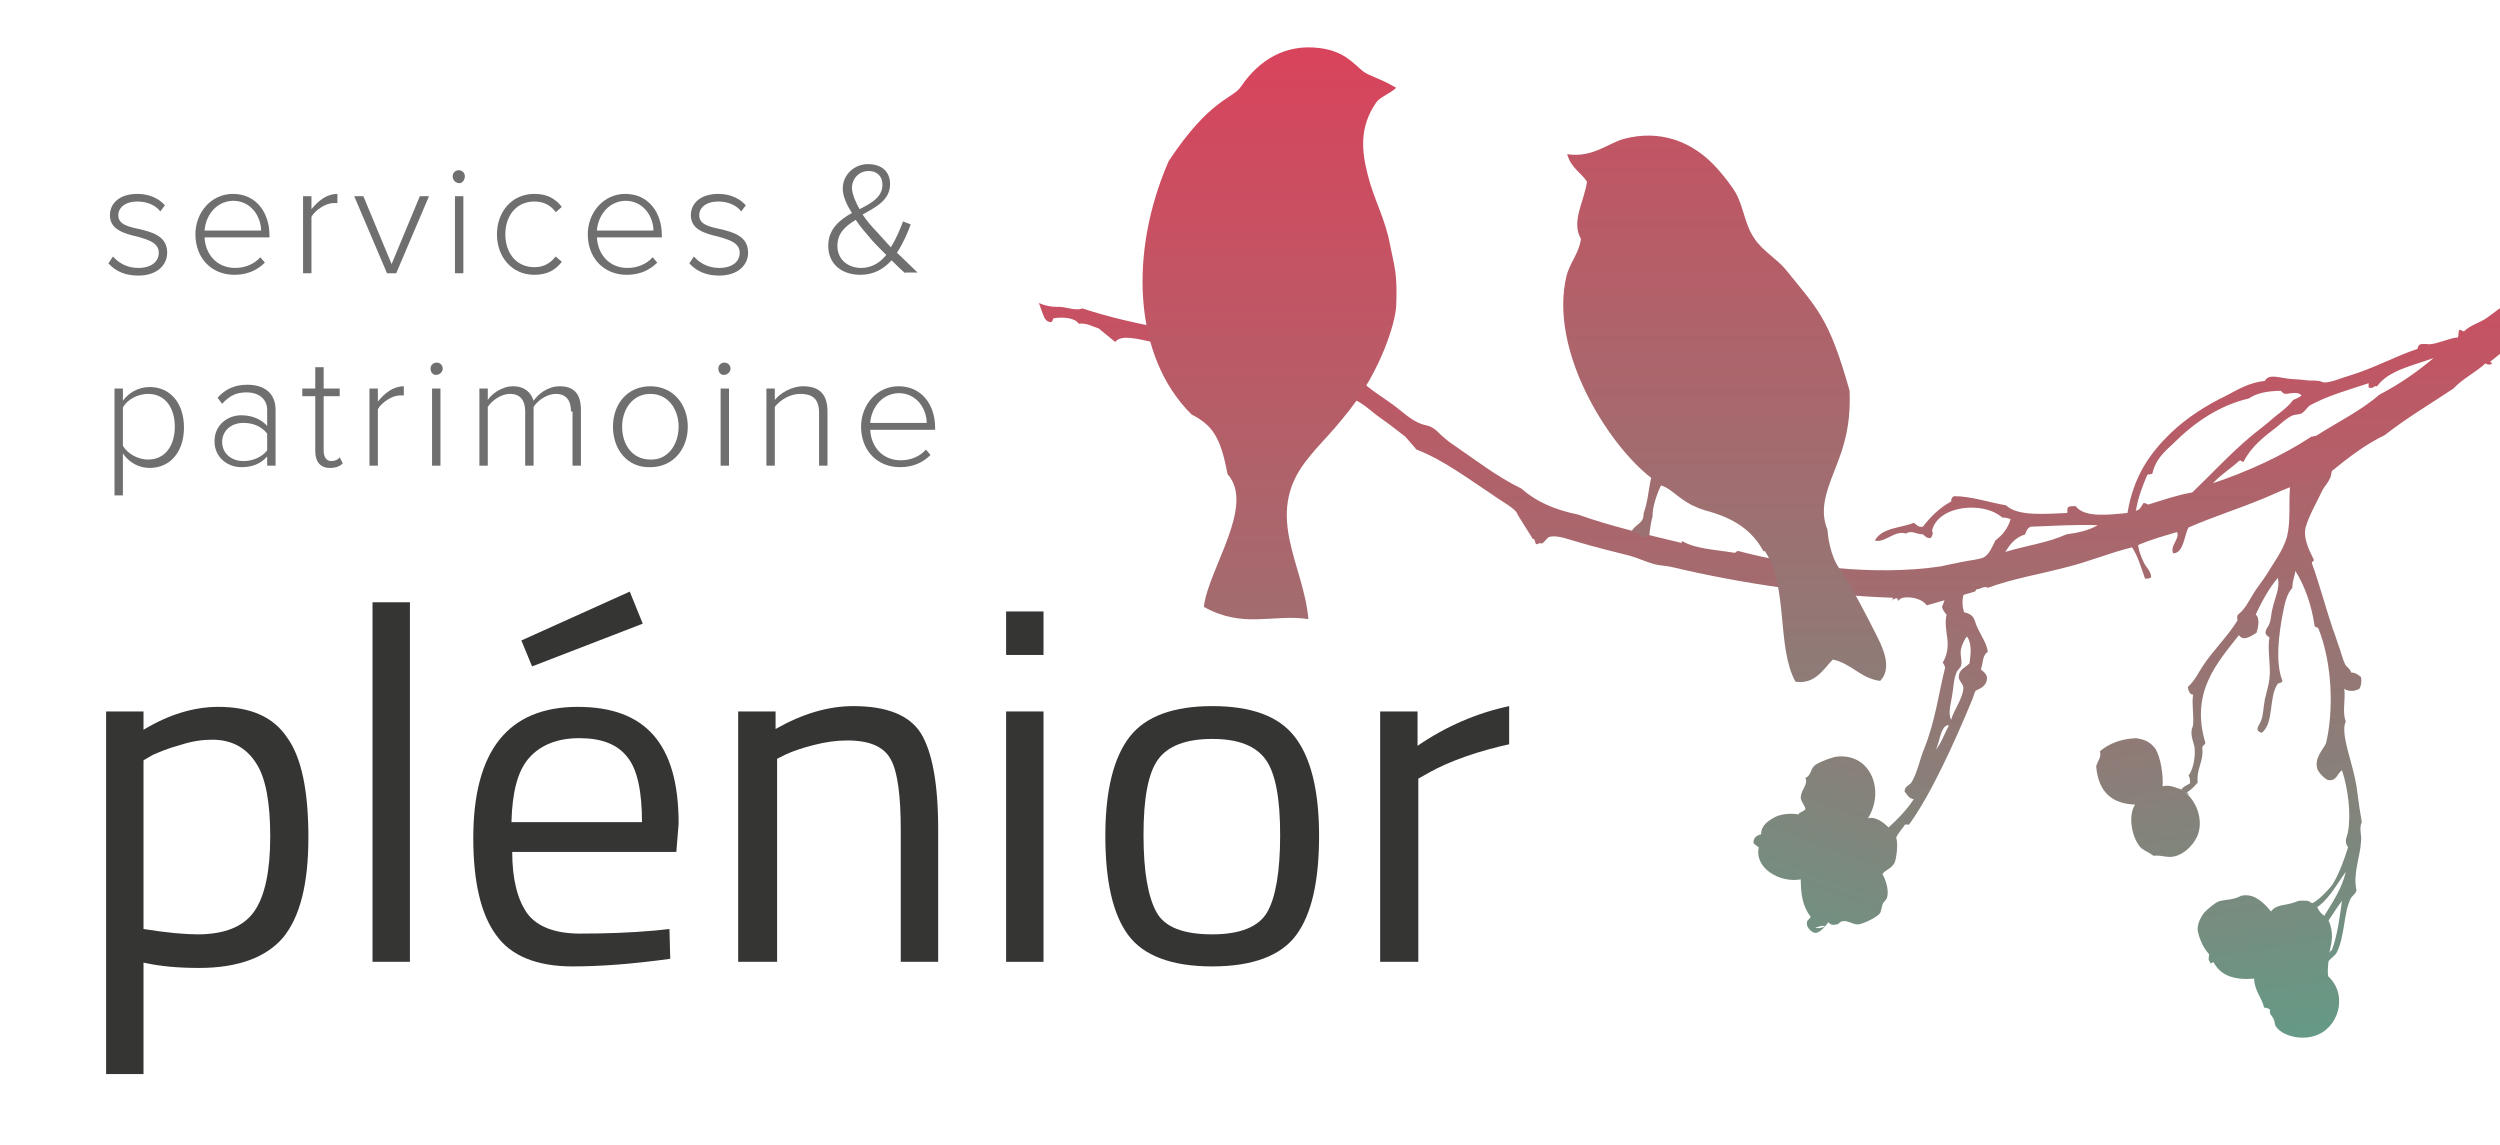<?xml version="1.0" encoding="utf-8"?>
<!-- Generator: Adobe Illustrator 22.0.1, SVG Export Plug-In . SVG Version: 6.00 Build 0)  -->
<svg version="1.1" id="Layer_1" xmlns="http://www.w3.org/2000/svg" xmlns:xlink="http://www.w3.org/1999/xlink" x="0px" y="0px"
	 width="327.5px" height="150px" viewBox="0 0 327.5 150" style="enable-background:new 0 0 327.5 150;" xml:space="preserve">
<style type="text/css">
	.st0{fill-rule:evenodd;clip-rule:evenodd;fill:url(#SVGID_1_);}
	.st1{fill-rule:evenodd;clip-rule:evenodd;fill:url(#SVGID_2_);}
	.st2{fill-rule:evenodd;clip-rule:evenodd;fill:url(#SVGID_3_);}
	.st3{fill-rule:evenodd;clip-rule:evenodd;fill:url(#SVGID_4_);}
	.st4{fill-rule:evenodd;clip-rule:evenodd;fill:url(#SVGID_5_);}
	.st5{fill:#353534;}
	.st6{fill-rule:evenodd;clip-rule:evenodd;fill:url(#SVGID_6_);}
	.st7{fill-rule:evenodd;clip-rule:evenodd;fill:url(#SVGID_7_);}
	.st8{fill-rule:evenodd;clip-rule:evenodd;fill:url(#SVGID_8_);}
	.st9{fill-rule:evenodd;clip-rule:evenodd;fill:url(#SVGID_9_);}
	.st10{fill-rule:evenodd;clip-rule:evenodd;fill:url(#SVGID_10_);}
	.st11{fill-rule:evenodd;clip-rule:evenodd;fill:url(#SVGID_11_);}
	.st12{fill-rule:evenodd;clip-rule:evenodd;fill:url(#SVGID_12_);}
	.st13{fill-rule:evenodd;clip-rule:evenodd;fill:url(#SVGID_13_);}
	.st14{fill-rule:evenodd;clip-rule:evenodd;fill:url(#SVGID_14_);}
	.st15{fill-rule:evenodd;clip-rule:evenodd;fill:url(#SVGID_15_);}
	.st16{fill-rule:evenodd;clip-rule:evenodd;fill:url(#SVGID_16_);}
	.st17{fill-rule:evenodd;clip-rule:evenodd;fill:url(#SVGID_17_);}
	.st18{fill-rule:evenodd;clip-rule:evenodd;fill:url(#SVGID_18_);}
	.st19{fill-rule:evenodd;clip-rule:evenodd;fill:url(#SVGID_19_);}
	.st20{fill-rule:evenodd;clip-rule:evenodd;fill:url(#SVGID_20_);}
	.st21{fill-rule:evenodd;clip-rule:evenodd;fill:url(#SVGID_21_);}
	.st22{fill-rule:evenodd;clip-rule:evenodd;fill:url(#SVGID_22_);}
	.st23{fill-rule:evenodd;clip-rule:evenodd;fill:url(#SVGID_23_);}
	.st24{fill-rule:evenodd;clip-rule:evenodd;fill:url(#SVGID_24_);}
	.st25{fill:#706F6F;}
	.st26{fill-rule:evenodd;clip-rule:evenodd;fill:url(#SVGID_25_);}
	.st27{fill-rule:evenodd;clip-rule:evenodd;fill:url(#SVGID_26_);}
	.st28{fill-rule:evenodd;clip-rule:evenodd;fill:url(#SVGID_27_);}
	.st29{fill-rule:evenodd;clip-rule:evenodd;fill:url(#SVGID_28_);}
	.st30{fill-rule:evenodd;clip-rule:evenodd;fill:url(#SVGID_29_);}
	.st31{fill-rule:evenodd;clip-rule:evenodd;fill:url(#SVGID_30_);}
	.st32{fill-rule:evenodd;clip-rule:evenodd;fill:url(#SVGID_31_);}
	.st33{fill-rule:evenodd;clip-rule:evenodd;fill:url(#SVGID_32_);}
	.st34{fill-rule:evenodd;clip-rule:evenodd;fill:url(#SVGID_33_);}
	.st35{fill-rule:evenodd;clip-rule:evenodd;fill:url(#SVGID_34_);}
	.st36{fill-rule:evenodd;clip-rule:evenodd;fill:url(#SVGID_35_);}
	.st37{fill-rule:evenodd;clip-rule:evenodd;fill:url(#SVGID_36_);}
	.st38{fill-rule:evenodd;clip-rule:evenodd;fill:url(#SVGID_37_);}
	.st39{fill-rule:evenodd;clip-rule:evenodd;fill:url(#SVGID_38_);}
	.st40{fill-rule:evenodd;clip-rule:evenodd;fill:url(#SVGID_39_);}
	.st41{fill-rule:evenodd;clip-rule:evenodd;fill:url(#SVGID_40_);}
	.st42{fill-rule:evenodd;clip-rule:evenodd;fill:url(#SVGID_41_);}
	.st43{fill-rule:evenodd;clip-rule:evenodd;fill:url(#SVGID_42_);}
	.st44{fill-rule:evenodd;clip-rule:evenodd;fill:url(#SVGID_43_);}
	.st45{fill-rule:evenodd;clip-rule:evenodd;fill:url(#SVGID_44_);}
	.st46{fill-rule:evenodd;clip-rule:evenodd;fill:url(#SVGID_45_);}
</style>
<g>
	<g>
		
			<linearGradient id="SVGID_1_" gradientUnits="userSpaceOnUse" x1="287.965" y1="76.605" x2="287.965" y2="207.136" gradientTransform="matrix(0.988 -0.155 0.155 0.988 -15.909 -12.988)">
			<stop  offset="0" style="stop-color:#DF3F59"/>
			<stop  offset="1" style="stop-color:#5AA28A"/>
		</linearGradient>
		<path class="st0" d="M305.2,124.6c0.3-1.3,0.5-2.4-0.1-3.9c-0.3-0.3-0.5-0.5-0.7-0.8c-0.3-0.2-0.6-0.5-0.8-1
			c-0.6-0.5-1.1-0.9-1.4-0.9c-0.8,0-0.9-0.1-1.6,0.2c-1.4,0.5-2.3,0.2-3.1,1.2c-0.9-1.1-2.1-2.3-3.6-2.1c-0.4,0-0.7,0.3-1.2,0.4
			c-0.7,0.2-1.6,0.2-2.1,0.4c-0.6,0.3-1.4,1-1.8,1.4c-0.5,0.6-1,1.6-0.9,2.4c0.2,1.1,0.8,2.4,1.5,3.1c0,0.3-0.2,0.7,0.1,1
			c0.1,0.5,0.3-0.1,0.5,0.1c1,1.8,2.8,2.3,5.3,2.1c0,1.5,1,2.5,1.3,3.8c0.3,0,0.6,0.1,0.8,0.3c-0.2,0.5,0.2,0.7,0.4,1.1
			c0.2,0.4,0.2,0.8,0.3,1c0.8,1.3,3.3,1.9,5.1,1.3c3.1-0.9,4.5-5.3,1.8-7.8C304.8,127.1,305.2,124.7,305.2,124.6z"/>
		
			<linearGradient id="SVGID_2_" gradientUnits="userSpaceOnUse" x1="275.635" y1="76.605" x2="275.635" y2="207.136" gradientTransform="matrix(0.988 -0.155 0.155 0.988 -15.909 -12.988)">
			<stop  offset="0" style="stop-color:#DF3F59"/>
			<stop  offset="1" style="stop-color:#5AA28A"/>
		</linearGradient>
		<path class="st1" d="M285.4,103.3c-0.6-0.2-1.2-0.5-2.1-0.3c0.1-1.3-0.2-3.8-1-5c-0.6-0.7-1.1-1.1-2.5-1.3c-2,0.1-3.5,0.7-4.7,1.7
			c0.2,0.9-0.3,1.2-0.5,2c0.3,3.5,2.2,4.9,5.1,5c-1,1.5-0.4,4.5,0.8,5.7c0.5,0.4,1.1,0.6,1.6,1c1.2-0.1,1.7,0.3,2.7,0.1
			c1.4-0.3,2.8-1.7,3.2-3.1c0.5-1.7-0.1-3.7-1.4-5C286.2,103.7,286.1,103.6,285.4,103.3z"/>
		
			<linearGradient id="SVGID_3_" gradientUnits="userSpaceOnUse" x1="293.181" y1="76.605" x2="293.181" y2="207.136" gradientTransform="matrix(0.988 -0.155 0.155 0.988 -15.909 -12.988)">
			<stop  offset="0" style="stop-color:#DF3F59"/>
			<stop  offset="1" style="stop-color:#5AA28A"/>
		</linearGradient>
		<path class="st2" d="M296,63.3C296.1,63.3,296.1,63.4,296,63.3c0.2,0.5,0.2,0,0.8-0.2c1.1-0.4,2.6-0.2,3.2,0.5
			c-0.2,2.4,0.1,4.7-0.4,6.7c-0.5,1.8-1.8,3.5-2.7,5c-0.5,0.8-1.1,1.5-1.6,2.3c-0.7,1.1-1.1,2.1-2.1,2.9c-0.2,0.2-0.1,0.5-0.1,0.8
			c-1.3,2.1-3.1,3.8-4.5,5.9c-0.6,0.9-1.1,2-2,2.8c0.1,0.6,0.3,1,0.7,1c-0.2,1.2,0.1,2.6,0,3.9c0,0.3-0.2,0.5-0.2,0.8
			c-0.1,0.9,0.3,1.6,0.4,2.3c0.1,1.3-0.2,2.8-0.8,3.6c0.2,0.3,0.2,0.6,0.2,1c-0.4,0.3-0.9,0.4-1.1,0.8c-0.1,0-0.2-0.1-0.3-0.1
			c0.4,0.3,0.8,0.6,1.3,0.8c-0.1-0.1-0.2-0.2-0.3-0.3c0.6-0.4,1-0.8,1.4-1.3c-0.2-1.8,0.8-2.7,0.6-4.5c0-0.4,0.4-0.4,0.4-0.7
			c-2-6.7,1.6-10.5,4.4-14.1c0.6,0.9,1.6,0.1,2.3-0.3c0.2-0.6,0.5-1.9-0.1-2.4c0.8-1.7,1.7-3.4,2.9-4.8c0.3,1.4-0.4,2.6-0.7,4
			c-0.2,0.8-0.2,1.5-0.4,2c-0.3,0.7-1,1.2,0,1.8c-0.3,1.7,0.2,3.6,0,5.4c-0.1,0.9-0.4,1.8-0.6,2.7c-0.2,1-0.2,2.1-0.5,2.8
			c-0.2,0.6-1,1.3,0.1,1.6c1.6-1.3,0.9-4.5,2-6.3c0.1-0.3,0.7-0.2,0.7-0.5c-1-2.5-0.4-6.4,0-8.6c0.3-1.5,0.5-2.7,1.3-3.6
			c0-0.9,0.3-1.5,0.4-2.2c1.2,1.9,2.1,4.4,2.5,7.1c0,0.3,0.3,0.2,0.5,0.4c1.9,4.7,2,11,1,15.1c-0.4,0.8-1.6,2-1.1,3.4
			c0.1,0.3,1,1.4,1.5,1.4c1,0.1,1.1-0.9,1.7-1.3c0.8,2.4,1.2,5.7,0.8,8c-0.1,0.7-0.6,1.3,0,2.1c-0.5,1.6-1.2,3.5-2,4.8
			c-0.4,0.6-2,2.3-2.7,2.5c-0.1,0,0.1,0.5,0.2,0.8c1.8-0.9,3.1-3.4,4.2-4.9c-0.5,2.2-1.8,4.1-2.9,5.9c-0.1,0,0.5,0.7,0.5,0.7
			c0.6-0.9,1.3-2,1.9-2.8c-0.3,2.2-0.6,4.5-1.3,6.4c0,0-0.5,0.5-0.5,0.6c-0.1,0.4-0.1,0.7-0.1,1.1c0.2-0.4,1-0.9,1.2-1.3
			c1.1-2.1,0.9-5.4,1.9-7.2c0.2-0.3,0.6-0.5,0.7-1c-0.5-2.1,0.5-4.4,0.6-6.4c0.1-0.8-0.3-1.7,0.1-2.5c-0.2-1.1-0.4-2.4-0.6-4
			c-0.3-2.5-1.2-4.8-1.6-7c-0.1-0.7-0.2-1.6,0.1-2.2c-0.5-1.2,0-2.9-0.2-4.3c0.2,0.3,1.3,0.5,2,0c0.2-0.4,0.3-0.8,0.2-1.5
			c-0.4-0.3-0.7-0.6-1.3-0.6c-0.1-0.5-0.6-0.7-0.8-1.1c-0.3-0.6-0.5-1.5-0.8-2.3c-0.3-0.8-0.5-1.6-0.8-2.3c-1-3-1.7-5.7-2.7-8.5
			c-0.2-0.4,0.3-0.3,0.2-0.6c-0.6-1.2-1.5-3-1-4.4c0.4-1.4,1.5-3.3,2.2-4.8c0.3-0.5,0.7-0.9,0.9-1.4c0.2-0.3,0.2-0.8,0.3-1.1
			c0.2-0.4,0.4-0.6,0.6-0.9l-5.8,0L296,63.3z"/>
	</g>
	
		<linearGradient id="SVGID_4_" gradientUnits="userSpaceOnUse" x1="222.282" y1="-113.607" x2="222.282" y2="16.924" gradientTransform="matrix(0.939 0.343 -0.343 0.939 26.238 51.073)">
		<stop  offset="0" style="stop-color:#DF3F59"/>
		<stop  offset="1" style="stop-color:#5AA28A"/>
	</linearGradient>
	<path class="st3" d="M260.3,88.9c0-0.5-0.3-0.8-0.8-1.2c0.3-0.9,0.2-1.9,0.9-2.3c-0.1-1.1-1-2.3-1.5-3.5c-0.3-0.8-0.3-1.4-1.6-1.7
		c-0.3-0.9-0.3-1.8,0.1-2.8l-4.4-2.9l-1.1,2.9c0.9,0,1.8,0.1,2.7,0.2c0.4,0.4,0.1,1.2-0.2,1.9c0.1,0.4,0.3,0.7,0.6,1
		c-0.5,2.2,0.9,3.9-0.5,6.3c0.1,0.2,0.3,0.4,0.3,0.7c-0.8,3.2-1.3,7-2.7,10.5c-0.6,1.4-0.9,3.2-1.7,4.5c-0.3,0.4-0.9,0.5-0.9,1.2
		c0.3,0.3,0.5,0.9,1.2,1c-1,1.5-2.1,2.6-3.3,3.7c0,0-0.1-0.1-0.1-0.1c-0.6-0.6-1.7-1.4-2.6-1.1c2.2-3.5,0.5-8.4-3.9-8.1
		c-0.6,0-2.7,0.8-3.1,1.2c-0.5,0.4-0.5,1.4-1.2,1.6c0.4,0.9-0.5,1.4-0.6,2.5c-0.1,0.5,0.7,1.3,0.6,1.6c-0.1,0.3-0.9,0.4-0.9,0.7
		c-0.9-0.2-2.3-0.1-3.2,0.4c-0.7,0.4-1.7,1-1.7,2.2c-0.5,0.1-1,0.4-1,1.1c0.1,0.2,0.4,0.4,0.7,0.6c-0.6,2.7,2.7,4.7,5.5,4.2
		c0,1.8,0.2,3.5,1.3,4.9c-0.2,0.4-0.5,0.4-0.5,0.8c-0.1,0.5,0.6,1.3,1.1,1.3c0.5,0.1,1.4-0.9,1.7-1.4c0.3,0.4,0.7,0.4,1.1,0.3
		c0.3,0,0.3-0.3,0.7-0.4c0.7-0.2,1.3,0.4,2.1,0.4c0.5,0,2.5-0.9,2.9-1.5c0.1-0.2,0.2-0.7,0.3-1.1c0.1-0.3,0.5-0.6,0.6-0.9
		c0.3-1-0.2-2.4-0.6-3.1c0.3-0.5,1.2-0.7,1.6-1.5c0.2-0.5,0.5-2.3,0.2-3.3c0.3-0.6,0.7-1,1.1-1.6c0.1-0.2,0.4,0,0.6-0.1
		c2.9-4,6-10.9,8.2-16.2c0.2-0.4,0.3-1,0.5-1.3C259,90.3,260.2,90.1,260.3,88.9z M237.8,121.5c0.4,0,0.9-0.4,1.3-0.1
		C238.7,121.5,238.1,121.7,237.8,121.5z M253.6,98.2c0.5-1,0.6-2.9,1.5-3.2c0.1,0,0.1,0,0.2,0.1C254.7,96.1,254.3,97.4,253.6,98.2z
		 M255.6,94.3c-0.4-0.8-0.1-1.9,0.1-3c0.2-1,0.2-2.3,0.6-3.2c0.1-0.3,0.5-0.6,0.6-0.9c0.2-0.7-0.2-1.4,0-2.2
		c0.1-0.5,0.6-1.6,0.8-1.6c0.6,0.9,0.5,2.2,0.3,3.5c-0.6,0.6-1.4,0.8-1.4,1.8c0,0.5,0.6,0.9,0.6,1.4
		C257.2,91.4,255.9,93.1,255.6,94.3z"/>
	<linearGradient id="SVGID_5_" gradientUnits="userSpaceOnUse" x1="237.392" y1="17.35" x2="237.392" y2="147.881">
		<stop  offset="0" style="stop-color:#DF3F59"/>
		<stop  offset="1" style="stop-color:#5AA28A"/>
	</linearGradient>
	<path class="st4" d="M305.6,61.6c2.1-1.7,4.3-3.4,6.8-4.6c2.8-2.2,6-4.1,9-6.1c1.2-1.3,2.9-2.1,4.2-3.3c0.3,0.2,0.4,0.2,0.8,0.1
		c0.1-0.3-0.2-0.2-0.2-0.3c2.9-2.4,6.2-4.5,9.2-6.8c0.2-0.2,0.3,0.2,0.7,0.1c0-0.3-0.2-0.2-0.2-0.4c1-0.8,2.1-1.7,3.2-2.5v-6.5
		c-1.7,1.5-3.4,2.9-5.2,4.3c-1.7,1.4-3.5,2.9-5.4,4.1c-1,0.6-1.8,1.3-2.8,2c-0.9,0.6-2.1,0.9-2.9,1.7c-0.3,0-0.3-0.2-0.6-0.2
		c-0.2,0.2-0.1,0.7-0.2,1c-1.2,0.1-2.5,0.8-3.7,0.9c-0.7,0-1.5-0.3-1.6,0.6c-3,1-5.6,2.5-8.9,3.5c-1.1,0.3-2.3,0.9-3.3,0.9
		c-0.3,0-0.5-0.2-0.8-0.2c-0.5-0.1-1.2,0-1.7-0.1c-0.6-0.1-1.5-0.1-2.3-0.2c-1.5-0.2-2.5-0.6-3,0.3c-2,0.2-3.5,1.1-5,1.9
		c-2.7,1.3-5.2,2.9-7.3,4.9c-2.8,2.7-4.9,5.7-5.7,10.5c-2.2,0.2-5.6,0.7-6.8-0.9c-0.3,0-0.7,0-0.9,0.1c-0.3,0.2-0.1,0.6-0.2,0.8
		c-2.5,0.1-6.5,0.5-8-1c-2.3-0.4-4.6-1.2-6.8-1.2c-0.3,0.1-0.4,0.4-0.4,0.7c-1.5,0.8-2.7,2-3.7,3.3c-0.7,0.1-0.8-0.3-1.2-0.5
		c-1.8,0.7-4.1,0.6-5.1,2.3c1.3,0.4,2.6-1.4,4.1-0.9c0.7-0.5,1.3,0.1,2.2,0.1c0.3,0.2,0.4,0.5,1,0.5c0.2-0.2,0.4-0.6,0.2-1
		c0.8-3.3,6.7-3.9,9.2-1.7c0.5,0,0.8,0.1,1.1,0.2c-0.4,1.3-1.1,2.1-2,2.8c-0.4,0.8-0.8,1.8-1.5,2.2c-0.6,0.3-1.9,0.4-2.8,0.6
		c-1,0.2-2,0.4-2.9,0.6c-8.7,1.3-19.3-0.1-26.4-2c-0.4-0.1-0.3,0.3-0.7,0.2c-2.4-0.4-5-0.5-6.7-1.5c-0.2,0,0,0.4-0.2,0.2
		c-4.6-1.1-9.3-2.2-13.5-3.7c-3-0.6-5.5-1.7-7.4-3.4c-3.1-1.5-6.1-3.8-9-5.8c-0.5-0.3-0.9-0.7-1.4-1.1c-0.4-0.4-0.9-0.9-1.3-1.1
		c-0.5-0.3-1.1-0.3-1.5-0.5c-1.3-0.5-2.3-1.5-3.5-2.4c-1.5-1.1-3.2-2.1-4.5-3.4c-0.6-0.6-1.3-2.2-2-0.7c-3.9-1-8.8-1.6-12.1-3.4
		c-1.1,0.3-2.4-0.3-3.7-0.7c-1.9-0.5-3.5-0.9-4.8-1.8c-0.3-0.1-0.1-0.5-0.4-0.6c-0.5,0-0.8,0.4-2.8,0.5c-3.7-0.7-7.2-1.5-10.5-2.6
		c-1,0.4-2.2-0.3-3.4-0.2c0,0,0,0,0,0c-0.8,0-1.6-0.2-2.3-0.5l0.5,1.4c0.2,0.5,0.4,1.1,1.1,1.1c0.2-0.1,0.2-0.3,0.3-0.5
		c1.2-0.2,2.8-0.1,3.3,0.7c1.2-0.1,1.8,0.4,2.6,0.6l2.2,1.8c0.7-1,2.9-0.4,4.4-0.1c5.5,1.2,11,2.6,16.2,4.2c0.3,0,0.2,0.5,0.4,0.6
		c3.2,0.2,5.9,0.9,8.1,2c0.1,0-0.1,0.3,0,0.6c2.4-0.4,3.9,1.4,5.3,2.4c1.3,0.9,3.6,2.7,3.6,2.7l1.3,1.5c0,0,0.1,0.2,0.2,0.2
		c3.6,1.4,7,4,10.2,6.1c0.8,0.6,2.9,1.7,3,2.4l2,3.2c0.4,0,0.2,0.6,0.5,0.7c0.3-0.1,0.4-0.2,0.7-0.1c0.5-0.3,0.6-0.8,1.1-0.9
		c1-0.2,2.5,0.4,3.6,0.7c2.4,0.7,4.4,1.2,6.8,1.8c1.1,0.3,2.1,0.8,3.2,1.1c0.7,0.2,1.6,0.2,2.4,0.4c8.8,2.1,19.6,3.7,28.8,4
		c0.2,0.2-0.1,0.3-0.2,0.5c0.2-0.3,0.9-0.6,0.9-0.3c0.1,0.5,0.1-0.1,0.7-0.2c1.1-0.2,2.6,0.2,3.1,1l6.3-1.8c0.1-0.1,0.2-0.2,0.2-0.3
		c0.6,0,1-0.5,1.5-0.2c3.3-1.2,6.9-1.8,10.3-2.7c2.9-0.7,5.7-1.9,8.6-2.6c0.8,1.2,1.2,2.7,1.7,4.1c0.3,0,0.7,0,0.8-0.2
		c0-0.8-0.7-1.3-1-2c-0.3-0.7-0.6-1.3-0.7-2.2c1.6-0.7,3.4-1.2,5.1-1.7c0.4,0.9-1,1.8-0.5,2.8c1.4-0.1,1.4-2.3,2-3.4
		c3.2-1.4,6.7-2.5,9.8-3.8c0.4-0.1,4.1-2,6.7-2.4L305.6,61.6z M270.7,70c-2.4,1.1-5.4,1.5-8,2.3c0.6-1,1.3-1.9,2.6-2.3
		c0.1-0.4,0.3-0.8,0.7-1c2.8-0.1,5.7-0.3,8.8-0.2C273.6,69.5,272.2,69.8,270.7,70z M281.4,66.1c-0.2-0.1-0.3-0.2-0.6-0.2
		c-0.3,0.4-0.4,0.9-1,1c0.3-1.8,0.9-3.3,1.5-4.7c0.2-0.1,0.7,0,0.7-0.3c0.4-1.7,1.5-2.7,2.7-3.8c2.7-2.7,6-5,9.9-5.9
		c1-0.7,2.5-1,4.2-1c0.2,0.2,0.3,0.4,0.7,0.4c0.7-0.1,1.6-0.3,2,0.2c-0.3,0.3-0.7,0.4-1.1,0.6c-0.8,1.1-2,1.8-3.1,2.8
		c-0.8,0.7-1.8,1.4-2.6,2.1c-2.6,2.2-5.1,4.9-7.5,7.2C285,64.9,283.4,65.5,281.4,66.1z M311.7,51.7c-2.4,2.1-5.5,3.6-8.3,5.4
		c-0.3,0-0.3,0.1-0.6,0.1c-3.8,2.5-8.4,4.6-12.9,6.1c1-1.1,2.3-1.9,3.4-2.9c0.3-0.2,0.3,0.1,0.6,0.1c1-2,2.7-3.3,4.4-4.6
		c0.7-0.6,1.5-1.3,2.1-1.5c0.3-0.1,0.7-0.1,1-0.2c0.5-0.2,0.8-0.8,1.2-1.1c2.4-1.3,5-2,7.7-2.9c0,0.3-0.1,0.7,0.2,0.6
		c0.5,0.1,0.4-0.3,0.9-0.2c1.5-2.1,4.7-2.7,7.4-3.7C316.8,48.6,314.4,50.3,311.7,51.7z"/>
</g>
<g>
	<g>
		<path class="st5" d="M13.9,140.5V93.2h4.9v2.4c3.3-2,6.6-3,9.8-3c4.2,0,7.2,1.3,9,4c1.9,2.6,2.8,7,2.8,13.1
			c0,6.1-1.1,10.4-3.3,13.1c-2.2,2.6-5.9,4-11,4c-2.7,0-5.1-0.2-7.3-0.7v14.6H13.9z M27.8,96.9c-1.3,0-2.7,0.2-4.2,0.7
			c-1.5,0.4-2.7,0.9-3.6,1.3l-1.2,0.7v22.1c3.1,0.5,5.5,0.7,7.1,0.7c3.5,0,6-1,7.4-3c1.4-2,2.1-5.3,2.1-9.8c0-4.5-0.6-7.8-1.9-9.7
			C32.2,97.9,30.3,96.9,27.8,96.9z"/>
		<path class="st5" d="M48.8,126V78.9h4.9V126H48.8z"/>
		<path class="st5" d="M85.8,121.9l1.9-0.2l0.1,3.9c-5,0.7-9.2,1-12.8,1c-4.7,0-8.1-1.4-10-4.1c-2-2.7-3-7-3-12.7
			c0-11.5,4.6-17.2,13.7-17.2c4.4,0,7.7,1.2,9.9,3.7s3.3,6.3,3.3,11.6l-0.3,3.7H67.1c0,3.6,0.7,6.3,2,8.1c1.3,1.7,3.6,2.6,6.9,2.6
			C79.2,122.3,82.5,122.2,85.8,121.9z M84.1,107.7c0-4-0.6-6.9-1.9-8.5c-1.3-1.7-3.4-2.5-6.3-2.5s-5.1,0.9-6.6,2.6
			c-1.5,1.7-2.2,4.5-2.3,8.4H84.1z M68.3,83.9l14.2-6.4l1.7,4.2l-14.5,5.6L68.3,83.9z"/>
		<path class="st5" d="M101.6,126h-4.9V93.2h4.9v2.3c3.5-2,6.9-3,10.2-3c4.4,0,7.3,1.2,8.8,3.5c1.5,2.4,2.3,6.6,2.3,12.6V126h-4.9
			v-17.2c0-4.5-0.4-7.7-1.3-9.3c-0.9-1.7-2.8-2.5-5.7-2.5c-1.4,0-2.9,0.2-4.4,0.6c-1.6,0.4-2.7,0.8-3.6,1.2l-1.2,0.6V126z"/>
		<path class="st5" d="M131.8,85.8v-5.7h4.9v5.7H131.8z M131.8,126V93.2h4.9V126H131.8z"/>
		<path class="st5" d="M144.8,109.5c0-6,1.1-10.3,3.2-13c2.1-2.7,5.8-4,10.8-4c5.1,0,8.7,1.3,10.8,4c2.1,2.7,3.2,7,3.2,13
			c0,6-1,10.3-3,13c-2,2.7-5.7,4.1-11,4.1c-5.3,0-9-1.4-11-4.1C145.8,119.8,144.8,115.5,144.8,109.5z M149.8,109.4
			c0,4.8,0.6,8.1,1.7,10.1s3.6,2.9,7.3,2.9c3.7,0,6.1-1,7.2-2.9c1.1-1.9,1.7-5.3,1.7-10.1c0-4.8-0.6-8.1-1.9-9.9
			c-1.3-1.8-3.6-2.7-7-2.7c-3.4,0-5.8,0.9-7.1,2.7C150.4,101.3,149.8,104.6,149.8,109.4z"/>
		<path class="st5" d="M180.8,126V93.2h4.9v4.5c3.8-2.6,7.8-4.3,12-5.2v5c-1.8,0.4-3.7,0.9-5.7,1.6c-2,0.7-3.5,1.4-4.6,2l-1.6,0.9
			V126H180.8z"/>
	</g>
</g>
<g>
	<g>
		<path class="st5" d="M-351.1,298.3v-47.3h4.9v2.4c3.3-2,6.6-3,9.8-3c4.2,0,7.2,1.3,9,4c1.9,2.6,2.8,7,2.8,13.1
			c0,6.1-1.1,10.4-3.3,13.1c-2.2,2.6-5.9,4-11,4c-2.7,0-5.1-0.2-7.3-0.7v14.6H-351.1z M-337.2,254.7c-1.3,0-2.7,0.2-4.2,0.7
			c-1.5,0.4-2.7,0.9-3.6,1.3l-1.2,0.7v22.1c3.1,0.5,5.5,0.7,7.1,0.7c3.5,0,6-1,7.4-3c1.4-2,2.1-5.3,2.1-9.8c0-4.5-0.6-7.8-1.9-9.7
			C-332.8,255.6-334.7,254.7-337.2,254.7z"/>
		<path class="st5" d="M-316.2,283.7v-47.1h4.9v47.1H-316.2z"/>
		<path class="st5" d="M-279.2,279.6l1.9-0.2l0.1,3.9c-5,0.7-9.2,1-12.8,1c-4.7,0-8.1-1.4-10-4.1c-2-2.7-3-7-3-12.7
			c0-11.5,4.6-17.2,13.7-17.2c4.4,0,7.7,1.2,9.9,3.7s3.3,6.3,3.3,11.6l-0.3,3.7h-21.6c0,3.6,0.7,6.3,2,8.1c1.3,1.7,3.6,2.6,6.9,2.6
			C-285.8,280-282.5,279.9-279.2,279.6z M-280.9,265.4c0-4-0.6-6.9-1.9-8.5c-1.3-1.7-3.4-2.5-6.3-2.5s-5.1,0.9-6.6,2.6
			c-1.5,1.7-2.2,4.5-2.3,8.4H-280.9z M-296.7,241.6l14.2-6.4l1.7,4.2l-14.5,5.6L-296.7,241.6z"/>
		<path class="st5" d="M-263.4,283.7h-4.9v-32.8h4.9v2.3c3.5-2,6.9-3,10.2-3c4.4,0,7.3,1.2,8.8,3.5c1.5,2.4,2.3,6.6,2.3,12.6v17.3
			h-4.9v-17.2c0-4.5-0.4-7.7-1.3-9.3c-0.9-1.7-2.8-2.5-5.7-2.5c-1.4,0-2.9,0.2-4.4,0.6c-1.6,0.4-2.7,0.8-3.6,1.2l-1.2,0.6V283.7z"/>
		<path class="st5" d="M-233.2,243.5v-5.7h4.9v5.7H-233.2z M-233.2,283.7v-32.8h4.9v32.8H-233.2z"/>
		<path class="st5" d="M-220.2,267.3c0-6,1.1-10.3,3.2-13c2.1-2.7,5.8-4,10.8-4c5.1,0,8.7,1.3,10.8,4c2.1,2.7,3.2,7,3.2,13
			c0,6-1,10.3-3,13c-2,2.7-5.7,4.1-11,4.1c-5.3,0-9-1.4-11-4.1C-219.2,277.6-220.2,273.2-220.2,267.3z M-215.2,267.2
			c0,4.8,0.6,8.1,1.7,10.1s3.6,2.9,7.3,2.9c3.7,0,6.1-1,7.2-2.9c1.1-1.9,1.7-5.3,1.7-10.1c0-4.8-0.6-8.1-1.9-9.9
			c-1.3-1.8-3.6-2.7-7-2.7c-3.4,0-5.8,0.9-7.1,2.7C-214.6,259.1-215.2,262.4-215.2,267.2z"/>
		<path class="st5" d="M-184.2,283.7v-32.8h4.9v4.5c3.8-2.6,7.8-4.3,12-5.2v5c-1.8,0.4-3.7,0.9-5.7,1.6c-2,0.7-3.5,1.4-4.6,2
			l-1.6,0.9v24.1H-184.2z"/>
	</g>
</g>
<g>
	<linearGradient id="SVGID_6_" gradientUnits="userSpaceOnUse" x1="-135.066" y1="-191.982" x2="-135.066" y2="-40.399">
		<stop  offset="0" style="stop-color:#DF3F59"/>
		<stop  offset="1" style="stop-color:#5AA28A"/>
	</linearGradient>
	<path class="st6" d="M-135.1-109.1c0-0.1,0-0.1,0-0.2C-135.1-109.2-135.1-109.2-135.1-109.1z"/>
	<linearGradient id="SVGID_7_" gradientUnits="userSpaceOnUse" x1="-144.902" y1="-191.982" x2="-144.902" y2="-40.399">
		<stop  offset="0" style="stop-color:#DF3F59"/>
		<stop  offset="1" style="stop-color:#5AA28A"/>
	</linearGradient>
	<path class="st7" d="M-181.9-117.4c0.4,0,0.2,0.6,0.5,0.7c0.3-0.1,0.4-0.2,0.7-0.1c0.5-0.3,0.6-0.8,1.1-0.9c1-0.2,2.5,0.4,3.6,0.7
		c2.4,0.7,4.4,1.2,6.8,1.8c1.1,0.3,2.1,0.8,3.2,1.1c0.7,0.2,1.6,0.2,2.4,0.4c8.8,2.1,19.6,3.7,28.8,4c0.2,0.2-0.1,0.3-0.2,0.5
		c0.2-0.3,0.9-0.6,0.9-0.3c0.1,0.5,0.1-0.1,0.7-0.2c1.1-0.2,2.6,0.2,3.1,1c-0.5,2.3-0.6,4.7-1.5,6.6c-0.7,1.7-2.3,3.2-3.5,4.6
		c-0.6,0.7-1.3,1.3-2,2c-0.8,0.9-1.4,1.9-2.5,2.5c-0.2,0.1-0.2,0.5-0.2,0.7c-1.6,1.9-3.6,3.3-5.4,5.1c-0.8,0.8-1.4,1.8-2.4,2.4
		c0,0.6,0.1,1,0.6,1.1c-0.4,1.1-0.3,2.6-0.6,3.9c-0.1,0.3-0.3,0.5-0.3,0.7c-0.2,0.8,0.1,1.6,0,2.4c-0.1,1.3-0.6,2.8-1.4,3.4
		c0.2,0.3,0.1,0.7,0,1.1c-0.4,0.2-0.9,0.3-1.2,0.6c-0.1,0-0.2-0.1-0.3-0.1c0.3,0.4,0.7,0.7,1.1,1c-0.1-0.1-0.2-0.2-0.2-0.3
		c0.6-0.3,1.1-0.7,1.6-1.1c0-1.8,1.2-2.6,1.3-4.3c0-0.4,0.4-0.3,0.5-0.6c-1-6.9,3.2-10.1,6.6-13.2c0.5,1,1.6,0.3,2.4,0.1
		c0.3-0.5,0.8-1.8,0.2-2.4c1-1.6,2.2-3.1,3.6-4.3c0,1.4-0.8,2.5-1.3,3.8c-0.3,0.8-0.4,1.5-0.7,2c-0.4,0.6-1.1,1.1-0.3,1.8
		c-0.5,1.7-0.4,3.6-0.8,5.4c-0.2,0.8-0.7,1.8-1,2.6c-0.4,1-0.6,2-0.9,2.7c-0.3,0.6-1.2,1.1-0.2,1.6c1.8-1.1,1.6-4.3,2.9-5.9
		c0.1-0.3,0.7-0.1,0.8-0.4c-0.6-2.7,0.6-6.4,1.4-8.5c0.5-1.4,0.9-2.6,1.9-3.3c0.1-0.9,0.5-1.4,0.7-2.1c0.9,2,1.4,4.7,1.4,7.4
		c0,0.3,0.3,0.3,0.4,0.5c1.2,5,0.3,11.2-1.3,15c-0.6,0.7-1.9,1.8-1.6,3.2c0.1,0.3,0.8,1.5,1.2,1.6c1,0.2,1.2-0.7,1.9-1
		c0.4,2.5,0.3,5.9-0.4,8c-0.2,0.6-0.8,1.2-0.3,2c-0.7,1.5-1.7,3.2-2.8,4.5c-0.4,0.5-2.3,1.9-3.1,2c-0.1,0,0,0.5,0.1,0.8
		c2-0.6,3.6-2.8,4.9-4.1c-0.8,2.1-2.5,3.8-3.8,5.4c0,0,0.4,0.8,0.4,0.7c0.7-0.8,1.6-1.8,2.3-2.5c-0.6,2.2-1.3,4.3-2.3,6.1
		c0,0-0.5,0.4-0.6,0.5c-0.1,0.4-0.2,0.7-0.3,1.1c0.3-0.3,1.1-0.7,1.4-1.1c1.4-1.9,1.7-5.2,3-6.8c0.2-0.3,0.6-0.5,0.8-0.9
		c-0.2-2.2,1.2-4.3,1.6-6.2c0.2-0.8-0.1-1.7,0.5-2.4c0-1.1,0-2.5,0.1-4.1c0.1-2.5-0.4-4.9-0.5-7.2c0-0.8,0-1.6,0.4-2.2
		c-0.3-1.3,0.4-2.9,0.5-4.3c0.2,0.4,1.2,0.7,2,0.3c0.3-0.4,0.5-0.8,0.4-1.5c-0.3-0.3-0.6-0.7-1.1-0.8c0-0.5-0.5-0.8-0.7-1.2
		c-0.2-0.6-0.3-1.6-0.4-2.4c-0.1-0.8-0.3-1.6-0.4-2.4c-0.5-3.1-0.8-5.9-1.4-8.8c-0.1-0.4,0.3-0.3,0.3-0.6c-0.4-1.3-1-3.2-0.3-4.6
		c0.7-1.3,2-3,2.9-4.4c0.3-0.5,0.8-0.8,1.1-1.2c0.2-0.3,0.3-0.8,0.5-1.1c0.2-0.3,0.5-0.5,0.7-0.8c0.6,0,1-0.5,1.5-0.2
		c3.3-1.2,6.9-1.8,10.3-2.7c2.9-0.7,5.7-1.9,8.6-2.6c0.8,1.2,1.2,2.7,1.7,4.1c0.3,0,0.7,0,0.8-0.2c0-0.8-0.7-1.3-1-2
		c-0.3-0.7-0.6-1.3-0.7-2.2c1.6-0.7,3.4-1.2,5.1-1.7c0.4,0.9-1,1.8-0.5,2.8c1.4-0.1,1.4-2.3,2-3.4c3.2-1.4,6.7-2.5,9.8-3.8
		c0.4-0.1-0.1,0.4,0.2,0.3c1.8-1.3,3.9-2.3,6.5-2.8c0.5,0.3,0.5,1.1,0.5,1.9c0.2,0.3,0.5,0.6,0.9,0.7c0.3,2.3,2.2,3.4,1.7,6.1
		c0.2,0.2,0.4,0.3,0.6,0.6c0.3,3.3,1.2,7,1.1,10.8c0,1.5,0.2,3.3-0.1,4.8c-0.1,0.5-0.7,0.8-0.4,1.5c0.4,0.2,0.8,0.7,1.5,0.6
		c-0.4,1.8-1.1,3.2-1.8,4.6c0,0-0.1,0-0.1,0c0.5,0.4,0.9,0.9,1.4,1.3c0.1-0.7,0.3-1.2,0.5-1.9c0-0.2,0.4-0.1,0.5-0.3
		c1.3-4.7,1.9-12.3,2.1-18c0-0.5,0-1,0.1-1.4c0.2-0.7,1.3-1.2,0.9-2.4c-0.2-0.5-0.6-0.7-1.1-0.9c0-1-0.5-1.9,0.1-2.5
		c-0.5-1-1.7-1.8-2.6-2.8c-0.6-0.7-0.7-1.2-2.1-1.1c-0.6-0.7-0.9-1.6-0.9-2.7c2.1-1.7,4.3-3.4,6.8-4.6c2.8-2.2,6-4.1,9-6.1
		c1.2-1.3,2.9-2.1,4.2-3.3c0.3,0.2,0.4,0.2,0.8,0.1c0.1-0.3-0.2-0.2-0.2-0.3c2.9-2.4,6.2-4.5,9.2-6.8c0.2-0.2,0.3,0.2,0.7,0.1
		c0-0.3-0.2-0.2-0.2-0.4c1-0.8,2.1-1.7,3.2-2.5v-6.5c-1.7,1.5-3.4,2.9-5.2,4.3c-1.7,1.4-3.5,2.9-5.4,4.1c-1,0.6-1.8,1.3-2.8,2
		c-0.9,0.6-2.1,0.9-2.9,1.7c-0.3,0-0.3-0.2-0.6-0.2c-0.2,0.2-0.1,0.7-0.2,1c-1.2,0.1-2.5,0.8-3.7,0.9c-0.7,0-1.5-0.3-1.6,0.6
		c-3,1-5.6,2.5-8.9,3.5c-1.1,0.3-2.3,0.9-3.3,0.9c-0.3,0-0.5-0.2-0.8-0.2c-0.5-0.1-1.2,0-1.7-0.1c-0.6-0.1-1.5-0.1-2.3-0.2
		c-1.5-0.2-2.5-0.6-3,0.3c-2,0.2-3.5,1.1-5,1.9c-2.7,1.3-5.2,2.9-7.3,4.9c-2.8,2.7-4.9,5.7-5.7,10.5c-2.2,0.2-5.6,0.7-6.8-0.9
		c-0.3,0-0.7,0-0.9,0.1c-0.3,0.2-0.1,0.6-0.2,0.8c-2.5,0.1-6.5,0.5-8-1c-2.3-0.4-4.6-1.2-6.8-1.2c-0.3,0.1-0.4,0.4-0.4,0.7
		c-1.5,0.8-2.7,2-3.7,3.3c-0.7,0.1-0.8-0.3-1.2-0.5c-1.8,0.7-4.1,0.6-5.1,2.3c1.3,0.4,2.6-1.4,4.1-0.9c0.7-0.5,1.3,0.1,2.2,0.1
		c0.3,0.2,0.4,0.5,1,0.5c0.2-0.2,0.4-0.6,0.2-1c0.8-3.3,6.7-3.9,9.2-1.7c0.5,0,0.8,0.1,1.1,0.2c-0.4,1.3-1.1,2.1-2,2.8
		c-0.4,0.8-0.8,1.8-1.5,2.2c-0.6,0.3-1.9,0.4-2.8,0.6c-1,0.2-2,0.4-2.9,0.6c-8.7,1.3-19.3-0.1-26.4-2c-0.4-0.1-0.3,0.3-0.7,0.2
		c-2.4-0.4-5-0.5-6.7-1.5c-0.2,0,0,0.4-0.2,0.2c-4.6-1.1-9.3-2.2-13.5-3.7c-3-0.6-5.5-1.7-7.4-3.4c-3.1-1.5-6.1-3.8-9-5.8
		c-0.5-0.3-0.9-0.7-1.4-1.1c-0.4-0.4-0.9-0.9-1.3-1.1c-0.5-0.3-1.1-0.3-1.5-0.5c-1.3-0.5-2.3-1.5-3.5-2.4c-1.5-1.1-3.2-2.1-4.5-3.4
		c-0.6-0.6-1.3-2.2-2-0.7c-3.9-1-8.8-1.6-12.1-3.4c-1.1,0.3-2.4-0.3-3.7-0.7c-1.9-0.5-3.5-0.9-4.8-1.8c-0.3-0.1-0.1-0.5-0.4-0.6
		c-0.5,0-0.8,0.4-2.8,0.5c-3.7-0.7-7.2-1.5-10.5-2.6c-1,0.4-2.2-0.3-3.4-0.2c0,0,0,0,0,0c-0.8,0-1.6-0.2-2.3-0.5l0.5,1.4
		c0.2,0.5,0.4,1.1,1.1,1.1c0.2-0.1,0.2-0.3,0.3-0.5c1.2-0.2,2.8-0.1,3.3,0.7c1.2-0.1,1.8,0.4,2.6,0.6l2.2,1.8c0.7-1,2.9-0.4,4.4-0.1
		c5.5,1.2,11,2.6,16.2,4.2c0.3,0,0.2,0.5,0.4,0.6c3.2,0.2,5.9,0.9,8.1,2c0.1,0-0.1,0.3,0,0.6c2.4-0.4,3.9,1.4,5.3,2.4
		c1.3,0.9,3.6,2.7,3.6,2.7l1.3,1.5c0,0,0.1,0.2,0.2,0.2c3.6,1.4,7,4,10.2,6.1c0.8,0.6,2.9,1.7,3,2.4 M-111.6-118.1
		c-2.4,1.1-5.4,1.5-8,2.3c0.6-1,1.3-1.9,2.6-2.3c0.1-0.4,0.3-0.8,0.6-1c2.8-0.1,5.7-0.3,8.8-0.2
		C-108.7-118.6-110.1-118.3-111.6-118.1z M-73.1-105.5c0.2-1.1-0.4-2.9,0.3-3.5c0.1,0,0.1,0,0.2,0
		C-72.8-107.8-72.7-106.4-73.1-105.5z M-74.3-120.8c0.8,0.7,1.2,1.8,1.5,3.2c-0.3,0.7-1,1.2-0.7,2.2c0.1,0.4,0.9,0.6,1.1,1.1
		c0.5,1.3-0.2,3.3,0,4.6c-0.7-0.6-0.8-1.8-1-2.8c-0.2-1.1-0.6-2.2-0.6-3.3c0-0.4,0.3-0.7,0.2-1.1c-0.1-0.7-0.6-1.3-0.7-2.1
		C-74.6-119.5-74.6-120.7-74.3-120.8z M-100.9-122c-0.2-0.1-0.3-0.2-0.6-0.2c-0.3,0.4-0.4,0.9-1,1c0.3-1.8,0.9-3.3,1.5-4.7
		c0.2-0.1,0.7,0,0.7-0.3c0.4-1.7,1.5-2.7,2.7-3.8c2.7-2.7,6-5,9.9-5.9c1-0.7,2.5-1,4.2-1c0.2,0.2,0.3,0.4,0.7,0.4
		c0.7-0.1,1.6-0.3,2,0.2c-0.3,0.3-0.7,0.4-1.1,0.6c-0.8,1.1-2,1.8-3.1,2.8c-0.8,0.7-1.8,1.4-2.6,2.1c-2.6,2.2-5.1,4.9-7.5,7.2
		C-97.2-123.2-98.9-122.6-100.9-122z M-70.6-136.3c-2.4,2.1-5.5,3.6-8.3,5.4c-0.3,0-0.3,0.1-0.6,0.1c-3.8,2.5-8.4,4.6-12.9,6.1
		c1-1.1,2.3-1.9,3.4-2.9c0.3-0.2,0.3,0.1,0.6,0.1c1-2,2.7-3.3,4.4-4.6c0.7-0.6,1.5-1.3,2.1-1.5c0.3-0.1,0.7-0.1,1-0.2
		c0.5-0.2,0.8-0.8,1.2-1.1c2.4-1.3,5-2,7.7-2.9c0,0.3-0.1,0.7,0.2,0.6c0.5,0.1,0.4-0.3,0.9-0.2c1.5-2.1,4.7-2.7,7.4-3.7
		C-65.5-139.4-67.9-137.8-70.6-136.3z"/>
	<linearGradient id="SVGID_8_" gradientUnits="userSpaceOnUse" x1="-81.802" y1="-191.982" x2="-81.802" y2="-40.399">
		<stop  offset="0" style="stop-color:#DF3F59"/>
		<stop  offset="1" style="stop-color:#5AA28A"/>
	</linearGradient>
	<path class="st8" d="M-78.2-93.8c0.9-4-2.4-8-6.4-6.3c-0.6,0.2-2.2,1.7-2.5,2.2c-0.3,0.5,0,1.5-0.6,2c0.7,0.7,0.1,1.5,0.3,2.5
		c0.1,0.5,1.1,1,1.1,1.3c0,0.3-0.7,0.7-0.6,1c-0.9,0.2-2.2,0.7-2.9,1.5c-0.5,0.6-1.2,1.5-0.8,2.6c-0.4,0.2-0.8,0.7-0.6,1.4
		c0.2,0.2,0.5,0.2,0.8,0.3c0.3,2.8,4.2,3.5,6.6,2.1c0.6,1.7,1.4,3.3,2.8,4.1c0,0.4-0.3,0.5-0.2,0.9c0.1,0.5,1,1,1.5,0.9
		c0.5-0.1,1-1.4,1.1-1.9c0.4,0.2,0.8,0.1,1.1-0.1c0.3-0.1,0.2-0.4,0.5-0.6c0.6-0.4,1.4-0.1,2.1-0.3c0.5-0.1,2.1-1.7,2.2-2.4
		c0.1-0.3-0.1-0.7-0.1-1.1c0-0.4,0.3-0.8,0.2-1.1c0-1.1-1-2.2-1.6-2.7c0.1-0.6,0.9-1.1,1-2c0.1-0.6-0.3-2.5-1-3.2
		c0,0-0.6-0.8-1.3-1.2C-76.2-94-77.5-94.4-78.2-93.8z M-80-78.1c0.4-0.1,0.7-0.7,1.1-0.6C-79.1-78.4-79.6-78-80-78.1z"/>
	<linearGradient id="SVGID_9_" gradientUnits="userSpaceOnUse" x1="-142.518" y1="-191.982" x2="-142.518" y2="-40.399">
		<stop  offset="0" style="stop-color:#DF3F59"/>
		<stop  offset="1" style="stop-color:#5AA28A"/>
	</linearGradient>
	<path class="st9" d="M-134.6-47.7c0.5-1.2,0.9-2.3,0.5-3.8c-0.2-0.3-0.4-0.6-0.6-0.9c-0.3-0.3-0.5-0.6-0.7-1.1
		c-0.5-0.6-0.9-1-1.2-1.1c-0.8-0.1-0.9-0.2-1.6-0.1c-1.4,0.2-2.3-0.1-3.3,0.7c-0.7-1.2-1.7-2.6-3.3-2.7c-0.4,0-0.8,0.2-1.2,0.2
		c-0.7,0.1-1.6-0.1-2.1,0.1c-0.7,0.2-1.6,0.8-2,1.1c-0.6,0.5-1.2,1.4-1.2,2.3c0,1.1,0.4,2.4,1,3.3c-0.1,0.3-0.3,0.7-0.1,1
		c0,0.5,0.3,0,0.5,0.2c0.7,1.9,2.4,2.7,4.9,2.8c-0.2,1.5,0.6,2.6,0.7,4c0.3,0.1,0.5,0.2,0.7,0.4c-0.3,0.5,0.1,0.7,0.2,1.1
		c0.1,0.4,0.1,0.8,0.2,1.1c0.6,1.4,3,2.3,4.8,2.1c3.2-0.4,5.3-4.6,3-7.4C-135.4-45.4-134.6-47.6-134.6-47.7z"/>
	<linearGradient id="SVGID_10_" gradientUnits="userSpaceOnUse" x1="-154.848" y1="-191.982" x2="-154.848" y2="-40.399">
		<stop  offset="0" style="stop-color:#DF3F59"/>
		<stop  offset="1" style="stop-color:#5AA28A"/>
	</linearGradient>
	<path class="st10" d="M-150.8-71.8c-0.6-0.3-1.1-0.7-2-0.7c0.3-1.2,0.4-3.8-0.2-5.1c-0.5-0.8-0.9-1.2-2.3-1.6c-2-0.2-3.6,0.1-4.9,1
		c0,0.9-0.5,1.1-0.8,1.9c-0.2,3.5,1.4,5.2,4.2,5.7c-1.2,1.3-1.1,4.4-0.1,5.8c0.4,0.5,1,0.8,1.4,1.2c1.2,0.1,1.6,0.5,2.7,0.5
		c1.4-0.1,3.1-1.3,3.7-2.5c0.8-1.6,0.4-3.7-0.6-5.1C-150.1-71.4-150.2-71.5-150.8-71.8z"/>
</g>
<linearGradient id="SVGID_11_" gradientUnits="userSpaceOnUse" x1="90.409" y1="-301.085" x2="90.409" y2="-149.502">
	<stop  offset="0" style="stop-color:#DF3F59"/>
	<stop  offset="1" style="stop-color:#5AA28A"/>
</linearGradient>
<path class="st11" d="M90.4-218.2c0-0.1,0-0.1,0-0.2C90.4-218.3,90.4-218.3,90.4-218.2z"/>
<linearGradient id="SVGID_12_" gradientUnits="userSpaceOnUse" x1="82.957" y1="-301.085" x2="82.957" y2="-149.502">
	<stop  offset="0" style="stop-color:#DF3F59"/>
	<stop  offset="1" style="stop-color:#5AA28A"/>
</linearGradient>
<path class="st12" d="M90.9-156.8c0.5-1.2,0.9-2.3,0.5-3.8c-0.2-0.3-0.4-0.6-0.6-0.9c-0.3-0.3-0.5-0.6-0.7-1.1
	c-0.5-0.6-0.9-1-1.2-1.1c-0.8-0.1-0.9-0.2-1.6-0.1c-1.4,0.2-2.3-0.1-3.3,0.7c-0.7-1.2-1.7-2.6-3.3-2.7c-0.4,0-0.8,0.2-1.2,0.2
	c-0.7,0.1-1.6-0.1-2.1,0.1c-0.7,0.2-1.6,0.8-2,1.1c-0.6,0.5-1.2,1.4-1.2,2.3c0,1.1,0.4,2.4,1,3.3c-0.1,0.3-0.3,0.7-0.1,1
	c0,0.5,0.3,0,0.5,0.2c0.7,1.9,2.4,2.7,4.9,2.8c-0.2,1.5,0.6,2.6,0.7,4c0.3,0.1,0.5,0.2,0.7,0.4c-0.3,0.5,0.1,0.7,0.2,1.1
	c0.1,0.4,0.1,0.8,0.2,1.1c0.6,1.4,3,2.3,4.8,2.1c3.2-0.4,5.3-4.6,3-7.4C90-154.5,90.9-156.7,90.9-156.8z"/>
<linearGradient id="SVGID_13_" gradientUnits="userSpaceOnUse" x1="70.627" y1="-301.085" x2="70.627" y2="-149.502">
	<stop  offset="0" style="stop-color:#DF3F59"/>
	<stop  offset="1" style="stop-color:#5AA28A"/>
</linearGradient>
<path class="st13" d="M74.7-180.9c-0.6-0.3-1.1-0.7-2-0.7c0.3-1.2,0.4-3.8-0.2-5.1c-0.5-0.8-0.9-1.2-2.3-1.6c-2-0.2-3.6,0.1-4.9,1
	c0,0.9-0.5,1.1-0.8,1.9c-0.2,3.5,1.4,5.2,4.2,5.7c-1.2,1.3-1.1,4.4-0.1,5.8c0.4,0.5,1,0.8,1.4,1.2c1.2,0.1,1.6,0.5,2.7,0.5
	c1.4-0.1,3.1-1.3,3.7-2.5c0.8-1.6,0.4-3.7-0.6-5.1C75.3-180.5,75.2-180.6,74.7-180.9z"/>
<linearGradient id="SVGID_14_" gradientUnits="userSpaceOnUse" x1="84.337" y1="-261.05" x2="84.337" y2="-109.467">
	<stop  offset="0" style="stop-color:#DF3F59"/>
	<stop  offset="1" style="stop-color:#5AA28A"/>
</linearGradient>
<path class="st14" d="M84.3-178.2c0-0.1,0-0.1,0-0.2C84.3-178.3,84.3-178.2,84.3-178.2z"/>
<linearGradient id="SVGID_15_" gradientUnits="userSpaceOnUse" x1="-6.218" y1="64.973" x2="-6.218" y2="216.556">
	<stop  offset="0" style="stop-color:#DF3F59"/>
	<stop  offset="1" style="stop-color:#5AA28A"/>
</linearGradient>
<path class="st15" d="M-6.2,147.8c0-0.1,0-0.1,0-0.2C-6.2,147.7-6.3,147.8-6.2,147.8z"/>
<linearGradient id="SVGID_16_" gradientUnits="userSpaceOnUse" x1="166.354" y1="-2.428" x2="166.354" y2="179.726">
	<stop  offset="0" style="stop-color:#DF3F59"/>
	<stop  offset="1" style="stop-color:#5AA28A"/>
</linearGradient>
<path class="st16" d="M160.8,62.1c3.7,4.1-2.5,12.4-3.1,17.4c5.2,2.9,9,0.9,13.7,1.6c-0.6-7.1-5.8-13.5-0.4-20.6
	c2-2.6,2.8-3,5.8-6.8c4.2-5.4,6-11.5,6.1-13.6c0.2-4.4-0.3-5.4-0.8-8c-0.6-3.4-2.1-5.9-2.9-9.1c-0.8-3.1-1.2-6.3,1.1-9.6
	c0.5-0.7,1.9-1.2,2.6-1.9c-2.2-1.3-3.5-1.5-4.4-2.2c-1.5-1.3-2.6-2.6-5.6-3c-4.5-0.6-8,1.6-10.3,5c-1.1,1.7-4,1.5-9.5,9.8
	c-5.2,11.9-4.7,25.6,3,33.2C158.8,55.7,159.9,57.2,160.8,62.1z"/>
<linearGradient id="SVGID_17_" gradientUnits="userSpaceOnUse" x1="225.843" y1="-22.57" x2="225.843" y2="159.584">
	<stop  offset="0" style="stop-color:#DF3F59"/>
	<stop  offset="1" style="stop-color:#5AA28A"/>
</linearGradient>
<path class="st17" d="M239.4,69.4c-1.2-2.9,0.1-5.6,1.4-9c1.3-3.4,1.6-6,1.5-9.2c-2.7-9.6-4.2-10.7-8.3-15.8
	c-1.2-1.5-3.1-2.5-4.2-4.2c-1.2-1.7-1.4-4.1-2.4-5.9c-0.7-1.2-2.3-3.2-3.5-4.3c-2.5-2.3-6.3-4.1-11.2-2.8c-2.1,0.6-4.1,2.5-7.4,2
	c0.5,1.8,1.8,2.4,2.6,3.6c-0.4,2.7-2.1,5.2-0.8,7.5c-0.2,1.8-1.5,3.2-1.9,4.9c-2.3,9.7,5.4,22,11.1,26.4c-0.4,1.8-0.4,3-1,4.7
	c0.1,1.3-1.2,1.4-1.6,2.4c0.3,0,0.6,0.1,0.9,0.1c0.4,0.5,0.7,0.9,1.4,0.4c0.1,0.1,0.1-1.2,0.5-2.6c-0.1-1.1,0.7-3.3,1.1-4
	c1.7,0.5,2.5,2.3,5.9,3.3c3.8,1,6.1,2.7,7.5,5.3c0,0,0.1,0,0.2,0c3.1,4.6,1.5,12.5,4,17.1c2.6,0.4,3.7-1.7,4.9-2.9
	c2.4,0.5,3.7,2.5,6.2,2.8c2-2.1-0.3-5.5-1.4-7.8c-1.3-2.5-1.8-3.4-3.5-6.4C240.1,73.7,239.5,71.1,239.4,69.4z"/>
<g>
	<g>
		
			<linearGradient id="SVGID_18_" gradientUnits="userSpaceOnUse" x1="539.829" y1="116.15" x2="539.829" y2="246.681" gradientTransform="matrix(0.988 -0.155 0.155 0.988 -15.909 -12.988)">
			<stop  offset="0" style="stop-color:#DF3F59"/>
			<stop  offset="1" style="stop-color:#5AA28A"/>
		</linearGradient>
		<path class="st18" d="M560.2,124.6c0.3-1.3,0.5-2.4-0.1-3.9c-0.3-0.3-0.5-0.5-0.7-0.8c-0.3-0.2-0.6-0.5-0.8-1
			c-0.6-0.5-1.1-0.9-1.4-0.9c-0.8,0-0.9-0.1-1.6,0.2c-1.4,0.5-2.3,0.2-3.1,1.2c-0.9-1.1-2.1-2.3-3.6-2.1c-0.4,0-0.7,0.3-1.2,0.4
			c-0.7,0.2-1.6,0.2-2.1,0.4c-0.6,0.3-1.4,1-1.8,1.4c-0.5,0.6-1,1.6-0.9,2.4c0.2,1.1,0.8,2.4,1.5,3.1c0,0.3-0.2,0.7,0.1,1
			c0.1,0.5,0.3-0.1,0.5,0.1c1,1.8,2.8,2.3,5.3,2.1c0,1.5,1,2.5,1.3,3.8c0.3,0,0.6,0.1,0.8,0.3c-0.2,0.5,0.2,0.7,0.4,1.1
			c0.2,0.4,0.2,0.8,0.3,1c0.8,1.3,3.3,1.9,5.1,1.3c3.1-0.9,4.5-5.3,1.8-7.8C559.7,127.1,560.2,124.7,560.2,124.6z"/>
		
			<linearGradient id="SVGID_19_" gradientUnits="userSpaceOnUse" x1="527.498" y1="116.15" x2="527.498" y2="246.681" gradientTransform="matrix(0.988 -0.155 0.155 0.988 -15.909 -12.988)">
			<stop  offset="0" style="stop-color:#DF3F59"/>
			<stop  offset="1" style="stop-color:#5AA28A"/>
		</linearGradient>
		<path class="st19" d="M540.4,103.3c-0.6-0.2-1.2-0.5-2.1-0.3c0.1-1.3-0.2-3.8-1-5c-0.6-0.7-1.1-1.1-2.5-1.3
			c-2,0.1-3.5,0.7-4.7,1.7c0.2,0.9-0.3,1.2-0.5,2c0.3,3.5,2.2,4.9,5.1,5c-1,1.5-0.4,4.5,0.8,5.7c0.5,0.4,1.1,0.6,1.6,1
			c1.2-0.1,1.7,0.3,2.7,0.1c1.4-0.3,2.8-1.7,3.2-3.1c0.5-1.7-0.1-3.7-1.4-5C541.1,103.7,541,103.6,540.4,103.3z"/>
		
			<linearGradient id="SVGID_20_" gradientUnits="userSpaceOnUse" x1="545.045" y1="116.15" x2="545.045" y2="246.681" gradientTransform="matrix(0.988 -0.155 0.155 0.988 -15.909 -12.988)">
			<stop  offset="0" style="stop-color:#DF3F59"/>
			<stop  offset="1" style="stop-color:#5AA28A"/>
		</linearGradient>
		<path class="st20" d="M551,63.3C551,63.3,551,63.4,551,63.3c0.2,0.5,0.2,0,0.8-0.2c1.1-0.4,2.6-0.2,3.2,0.5
			c-0.2,2.4,0.1,4.7-0.4,6.7c-0.5,1.8-1.8,3.5-2.7,5c-0.5,0.8-1.1,1.5-1.6,2.3c-0.7,1.1-1.1,2.1-2.1,2.9c-0.2,0.2-0.1,0.5-0.1,0.8
			c-1.3,2.1-3.1,3.8-4.5,5.9c-0.6,0.9-1.1,2-2,2.8c0.1,0.6,0.3,1,0.7,1c-0.2,1.2,0.1,2.6,0,3.9c0,0.3-0.2,0.5-0.2,0.8
			c-0.1,0.9,0.3,1.6,0.4,2.3c0.1,1.3-0.2,2.8-0.8,3.6c0.2,0.3,0.2,0.6,0.2,1c-0.4,0.3-0.9,0.4-1.1,0.8c-0.1,0-0.2-0.1-0.3-0.1
			c0.4,0.3,0.8,0.6,1.3,0.8c-0.1-0.1-0.2-0.2-0.3-0.3c0.6-0.4,1-0.8,1.4-1.3c-0.2-1.8,0.8-2.7,0.6-4.5c0-0.4,0.4-0.4,0.4-0.7
			c-2-6.7,1.6-10.5,4.4-14.1c0.6,0.9,1.6,0.1,2.3-0.3c0.2-0.6,0.5-1.9-0.1-2.4c0.8-1.7,1.7-3.4,2.9-4.8c0.3,1.4-0.4,2.6-0.7,4
			c-0.2,0.8-0.2,1.5-0.4,2c-0.3,0.7-1,1.2,0,1.8c-0.3,1.7,0.2,3.6,0,5.4c-0.1,0.9-0.4,1.8-0.6,2.7c-0.2,1-0.2,2.1-0.5,2.8
			c-0.2,0.6-1,1.3,0.1,1.6c1.6-1.3,0.9-4.5,2-6.3c0.1-0.3,0.7-0.2,0.7-0.5c-1-2.5-0.4-6.4,0-8.6c0.3-1.5,0.5-2.7,1.3-3.6
			c0-0.9,0.3-1.5,0.4-2.2c1.2,1.9,2.1,4.4,2.5,7.1c0,0.3,0.3,0.2,0.5,0.4c1.9,4.7,2,11,1,15.1c-0.4,0.8-1.6,2-1.1,3.4
			c0.1,0.3,1,1.4,1.5,1.4c1,0.1,1.1-0.9,1.7-1.3c0.8,2.4,1.2,5.7,0.8,8c-0.1,0.7-0.6,1.3,0,2.1c-0.5,1.6-1.2,3.5-2,4.8
			c-0.4,0.6-2,2.3-2.7,2.5c-0.1,0,0.1,0.5,0.2,0.8c1.8-0.9,3.1-3.4,4.2-4.9c-0.5,2.2-1.8,4.1-2.9,5.9c-0.1,0,0.5,0.7,0.5,0.7
			c0.6-0.9,1.3-2,1.9-2.8c-0.3,2.2-0.6,4.5-1.3,6.4c0,0-0.5,0.5-0.5,0.6c-0.1,0.4-0.1,0.7-0.1,1.1c0.2-0.4,1-0.9,1.2-1.3
			c1.1-2.1,0.9-5.4,1.9-7.2c0.2-0.3,0.6-0.5,0.7-1c-0.5-2.1,0.5-4.4,0.6-6.4c0.1-0.8-0.3-1.7,0.1-2.5c-0.2-1.1-0.4-2.4-0.6-4
			c-0.3-2.5-1.2-4.8-1.6-7c-0.1-0.7-0.2-1.6,0.1-2.2c-0.5-1.2,0-2.9-0.2-4.3c0.2,0.3,1.3,0.5,2,0c0.2-0.4,0.3-0.8,0.2-1.5
			c-0.4-0.3-0.7-0.6-1.3-0.6c-0.1-0.5-0.6-0.7-0.8-1.1c-0.3-0.6-0.5-1.5-0.8-2.3c-0.3-0.8-0.5-1.6-0.8-2.3c-1-3-1.7-5.7-2.7-8.5
			c-0.2-0.4,0.3-0.3,0.2-0.6c-0.6-1.2-1.5-3-1-4.4c0.4-1.4,1.5-3.3,2.2-4.8c0.3-0.5,0.7-0.9,0.9-1.4c0.2-0.3,0.2-0.8,0.3-1.1
			c0.2-0.4,0.4-0.6,0.6-0.9l-5.8,0L551,63.3z"/>
	</g>
	
		<linearGradient id="SVGID_21_" gradientUnits="userSpaceOnUse" x1="461.791" y1="-200.981" x2="461.791" y2="-70.45" gradientTransform="matrix(0.939 0.343 -0.343 0.939 26.238 51.073)">
		<stop  offset="0" style="stop-color:#DF3F59"/>
		<stop  offset="1" style="stop-color:#5AA28A"/>
	</linearGradient>
	<path class="st21" d="M515.3,88.9c0-0.5-0.3-0.8-0.8-1.2c0.3-0.9,0.2-1.9,0.9-2.3c-0.1-1.1-1-2.3-1.5-3.5c-0.3-0.8-0.3-1.4-1.6-1.7
		c-0.3-0.9-0.3-1.8,0.1-2.8l-4.4-2.9l-1.1,2.9c0.9,0,1.8,0.1,2.7,0.2c0.4,0.4,0.1,1.2-0.2,1.9c0.1,0.4,0.3,0.7,0.6,1
		c-0.5,2.2,0.9,3.9-0.5,6.3c0.1,0.2,0.3,0.4,0.3,0.7c-0.8,3.2-1.3,7-2.7,10.5c-0.6,1.4-0.9,3.2-1.7,4.5c-0.3,0.4-0.9,0.5-0.9,1.2
		c0.3,0.3,0.5,0.9,1.2,1c-1,1.5-2.1,2.6-3.3,3.7c0,0-0.1-0.1-0.1-0.1c-0.6-0.6-1.7-1.4-2.6-1.1c2.2-3.5,0.5-8.4-3.9-8.1
		c-0.6,0-2.7,0.8-3.1,1.2c-0.5,0.4-0.5,1.4-1.2,1.6c0.4,0.9-0.5,1.4-0.6,2.5c-0.1,0.5,0.7,1.3,0.6,1.6c-0.1,0.3-0.9,0.4-0.9,0.7
		c-0.9-0.2-2.3-0.1-3.2,0.4c-0.7,0.4-1.7,1-1.7,2.2c-0.5,0.1-1,0.4-1,1.1c0.1,0.2,0.4,0.4,0.7,0.6c-0.6,2.7,2.7,4.7,5.5,4.2
		c0,1.8,0.2,3.5,1.3,4.9c-0.2,0.4-0.5,0.4-0.5,0.8c-0.1,0.5,0.6,1.3,1.1,1.3c0.5,0.1,1.4-0.9,1.7-1.4c0.3,0.4,0.7,0.4,1.1,0.3
		c0.3,0,0.3-0.3,0.7-0.4c0.7-0.2,1.3,0.4,2.1,0.4c0.5,0,2.5-0.9,2.9-1.5c0.1-0.2,0.2-0.7,0.3-1.1c0.1-0.3,0.5-0.6,0.6-0.9
		c0.3-1-0.2-2.4-0.6-3.1c0.3-0.5,1.2-0.7,1.6-1.5c0.2-0.5,0.5-2.3,0.2-3.3c0.3-0.6,0.7-1,1.1-1.6c0.1-0.2,0.4,0,0.6-0.1
		c2.9-4,6-10.9,8.2-16.2c0.2-0.4,0.3-1,0.5-1.3C514,90.3,515.2,90.1,515.3,88.9z M492.7,121.5c0.4,0,0.9-0.4,1.3-0.1
		C493.7,121.5,493,121.7,492.7,121.5z M508.6,98.2c0.5-1,0.6-2.9,1.5-3.2c0.1,0,0.1,0,0.2,0.1C509.7,96.1,509.2,97.4,508.6,98.2z
		 M510.6,94.3c-0.4-0.8-0.1-1.9,0.1-3c0.2-1,0.2-2.3,0.6-3.2c0.1-0.3,0.5-0.6,0.6-0.9c0.2-0.7-0.2-1.4,0-2.2
		c0.1-0.5,0.6-1.6,0.8-1.6c0.6,0.9,0.5,2.2,0.3,3.5c-0.6,0.6-1.4,0.8-1.4,1.8c0,0.5,0.6,0.9,0.6,1.4
		C512.1,91.4,510.8,93.1,510.6,94.3z"/>
	<linearGradient id="SVGID_22_" gradientUnits="userSpaceOnUse" x1="492.342" y1="17.35" x2="492.342" y2="147.881">
		<stop  offset="0" style="stop-color:#DF3F59"/>
		<stop  offset="1" style="stop-color:#5AA28A"/>
	</linearGradient>
	<path class="st22" d="M560.6,61.6c2.1-1.7,4.3-3.4,6.8-4.6c2.8-2.2,6-4.1,9-6.1c1.2-1.3,2.9-2.1,4.2-3.3c0.3,0.2,0.4,0.2,0.8,0.1
		c0.1-0.3-0.2-0.2-0.2-0.3c2.9-2.4,6.2-4.5,9.2-6.8c0.2-0.2,0.3,0.2,0.7,0.1c0-0.3-0.2-0.2-0.2-0.4c1-0.8,2.1-1.7,3.2-2.5v-6.5
		c-1.7,1.5-3.4,2.9-5.2,4.3c-1.7,1.4-3.5,2.9-5.4,4.1c-1,0.6-1.8,1.3-2.8,2c-0.9,0.6-2.1,0.9-2.9,1.7c-0.3,0-0.3-0.2-0.6-0.2
		c-0.2,0.2-0.1,0.7-0.2,1c-1.2,0.1-2.5,0.8-3.7,0.9c-0.7,0-1.5-0.3-1.6,0.6c-3,1-5.6,2.5-8.9,3.5c-1.1,0.3-2.3,0.9-3.3,0.9
		c-0.3,0-0.5-0.2-0.8-0.2c-0.5-0.1-1.2,0-1.7-0.1c-0.6-0.1-1.5-0.1-2.3-0.2c-1.5-0.2-2.5-0.6-3,0.3c-2,0.2-3.5,1.1-5,1.9
		c-2.7,1.3-5.2,2.9-7.3,4.9c-2.8,2.7-4.9,5.7-5.7,10.5c-2.2,0.2-5.6,0.7-6.8-0.9c-0.3,0-0.7,0-0.9,0.1c-0.3,0.2-0.1,0.6-0.2,0.8
		c-2.5,0.1-6.5,0.5-8-1c-2.3-0.4-4.6-1.2-6.8-1.2c-0.3,0.1-0.4,0.4-0.4,0.7c-1.5,0.8-2.7,2-3.7,3.3c-0.7,0.1-0.8-0.3-1.2-0.5
		c-1.8,0.7-4.1,0.6-5.1,2.3c1.3,0.4,2.6-1.4,4.1-0.9c0.7-0.5,1.3,0.1,2.2,0.1c0.3,0.2,0.4,0.5,1,0.5c0.2-0.2,0.4-0.6,0.2-1
		c0.8-3.3,6.7-3.9,9.2-1.7c0.5,0,0.8,0.1,1.1,0.2c-0.4,1.3-1.1,2.1-2,2.8c-0.4,0.8-0.8,1.8-1.5,2.2c-0.6,0.3-1.9,0.4-2.8,0.6
		c-1,0.2-2,0.4-2.9,0.6c-8.7,1.3-19.3-0.1-26.4-2c-0.4-0.1-0.3,0.3-0.7,0.2c-2.4-0.4-5-0.5-6.7-1.5c-0.2,0,0,0.4-0.2,0.2
		c-4.6-1.1-9.3-2.2-13.5-3.7c-3-0.6-5.5-1.7-7.4-3.4c-3.1-1.5-6.1-3.8-9-5.8c-0.5-0.3-0.9-0.7-1.4-1.1c-0.4-0.4-0.9-0.9-1.3-1.1
		c-0.5-0.3-1.1-0.3-1.5-0.5c-1.3-0.5-2.3-1.5-3.5-2.4c-1.5-1.1-3.2-2.1-4.5-3.4c-0.6-0.6-1.3-2.2-2-0.7c-3.9-1-8.8-1.6-12.1-3.4
		c-1.1,0.3-2.4-0.3-3.7-0.7c-1.9-0.5-3.5-0.9-4.8-1.8c-0.3-0.1-0.1-0.5-0.4-0.6c-0.5,0-0.8,0.4-2.8,0.5c-3.7-0.7-7.2-1.5-10.5-2.6
		c-1,0.4-2.2-0.3-3.4-0.2c0,0,0,0,0,0c-0.8,0-1.6-0.2-2.3-0.5l0.5,1.4c0.2,0.5,0.4,1.1,1.1,1.1c0.2-0.1,0.2-0.3,0.3-0.5
		c1.2-0.2,2.8-0.1,3.3,0.7c1.2-0.1,1.8,0.4,2.6,0.6l2.2,1.8c0.7-1,2.9-0.4,4.4-0.1c5.5,1.2,11,2.6,16.2,4.2c0.3,0,0.2,0.5,0.4,0.6
		c3.2,0.2,5.9,0.9,8.1,2c0.1,0-0.1,0.3,0,0.6c2.4-0.4,3.9,1.4,5.3,2.4c1.3,0.9,3.6,2.7,3.6,2.7l1.3,1.5c0,0,0.1,0.2,0.2,0.2
		c3.6,1.4,7,4,10.2,6.1c0.8,0.6,2.9,1.7,3,2.4l2,3.2c0.4,0,0.2,0.6,0.5,0.7c0.3-0.1,0.4-0.2,0.7-0.1c0.5-0.3,0.6-0.8,1.1-0.9
		c1-0.2,2.5,0.4,3.6,0.7c2.4,0.7,4.4,1.2,6.8,1.8c1.1,0.3,2.1,0.8,3.2,1.1c0.7,0.2,1.6,0.2,2.4,0.4c8.8,2.1,19.6,3.7,28.8,4
		c0.2,0.2-0.1,0.3-0.2,0.5c0.2-0.3,0.9-0.6,0.9-0.3c0.1,0.5,0.1-0.1,0.7-0.2c1.1-0.2,2.6,0.2,3.1,1l6.3-1.8c0.1-0.1,0.2-0.2,0.2-0.3
		c0.6,0,1-0.5,1.5-0.2c3.3-1.2,6.9-1.8,10.3-2.7c2.9-0.7,5.7-1.9,8.6-2.6c0.8,1.2,1.2,2.7,1.7,4.1c0.3,0,0.7,0,0.8-0.2
		c0-0.8-0.7-1.3-1-2c-0.3-0.7-0.6-1.3-0.7-2.2c1.6-0.7,3.4-1.2,5.1-1.7c0.4,0.9-1,1.8-0.5,2.8c1.4-0.1,1.4-2.3,2-3.4
		c3.2-1.4,6.7-2.5,9.8-3.8c0.4-0.1,4.1-2,6.7-2.4L560.6,61.6z M525.7,70c-2.4,1.1-5.4,1.5-8,2.3c0.6-1,1.3-1.9,2.6-2.3
		c0.1-0.4,0.3-0.8,0.7-1c2.8-0.1,5.7-0.3,8.8-0.2C528.5,69.5,527.1,69.8,525.7,70z M536.3,66.1c-0.2-0.1-0.3-0.2-0.6-0.2
		c-0.3,0.4-0.4,0.9-1,1c0.3-1.8,0.9-3.3,1.5-4.7c0.2-0.1,0.7,0,0.7-0.3c0.4-1.7,1.5-2.7,2.7-3.8c2.7-2.7,6-5,9.9-5.9
		c1-0.7,2.5-1,4.2-1c0.2,0.2,0.3,0.4,0.7,0.4c0.7-0.1,1.6-0.3,2,0.2c-0.3,0.3-0.7,0.4-1.1,0.6c-0.8,1.1-2,1.8-3.1,2.8
		c-0.8,0.7-1.8,1.4-2.6,2.1c-2.6,2.2-5.1,4.9-7.5,7.2C540,64.9,538.3,65.5,536.3,66.1z M566.7,51.7c-2.4,2.1-5.5,3.6-8.3,5.4
		c-0.3,0-0.3,0.1-0.6,0.1c-3.8,2.5-8.4,4.6-12.9,6.1c1-1.1,2.3-1.9,3.4-2.9c0.3-0.2,0.3,0.1,0.6,0.1c1-2,2.7-3.3,4.4-4.6
		c0.7-0.6,1.5-1.3,2.1-1.5c0.3-0.1,0.7-0.1,1-0.2c0.5-0.2,0.8-0.8,1.2-1.1c2.4-1.3,5-2,7.7-2.9c0,0.3-0.1,0.7,0.2,0.6
		c0.5,0.1,0.4-0.3,0.9-0.2c1.5-2.1,4.7-2.7,7.4-3.7C571.7,48.6,569.3,50.3,566.7,51.7z"/>
</g>
<linearGradient id="SVGID_23_" gradientUnits="userSpaceOnUse" x1="421.303" y1="-2.428" x2="421.303" y2="179.726">
	<stop  offset="0" style="stop-color:#DF3F59"/>
	<stop  offset="1" style="stop-color:#5AA28A"/>
</linearGradient>
<path class="st23" d="M415.8,62.1c3.7,4.1-2.5,12.4-3.1,17.4c5.2,2.9,9,0.9,13.7,1.6c-0.6-7.1-5.8-13.5-0.4-20.6
	c2-2.6,2.8-3,5.8-6.8c4.2-5.4,6-11.5,6.1-13.6c0.2-4.4-0.3-5.4-0.8-8c-0.6-3.4-2.1-5.9-2.9-9.1c-0.8-3.1-1.2-6.3,1.1-9.6
	c0.5-0.7,1.9-1.2,2.6-1.9c-2.2-1.3-3.5-1.5-4.4-2.2c-1.5-1.3-2.6-2.6-5.6-3c-4.5-0.6-8,1.6-10.3,5c-1.1,1.7-4,1.5-9.5,9.8
	c-5.2,11.9-4.7,25.6,3,33.2C413.7,55.7,414.8,57.2,415.8,62.1z"/>
<linearGradient id="SVGID_24_" gradientUnits="userSpaceOnUse" x1="480.793" y1="-22.57" x2="480.793" y2="159.584">
	<stop  offset="0" style="stop-color:#DF3F59"/>
	<stop  offset="1" style="stop-color:#5AA28A"/>
</linearGradient>
<path class="st24" d="M494.4,69.4c-1.2-2.9,0.1-5.6,1.4-9c1.3-3.4,1.6-6,1.5-9.2c-2.7-9.6-4.2-10.7-8.3-15.8
	c-1.2-1.5-3.1-2.5-4.2-4.2c-1.2-1.7-1.4-4.1-2.4-5.9c-0.7-1.2-2.3-3.2-3.5-4.3c-2.5-2.3-6.3-4.1-11.2-2.8c-2.1,0.6-4.1,2.5-7.4,2
	c0.5,1.8,1.8,2.4,2.6,3.6c-0.4,2.7-2.1,5.2-0.8,7.5c-0.2,1.8-1.5,3.2-1.9,4.9c-2.3,9.7,5.4,22,11.1,26.4c-0.4,1.8-0.4,3-1,4.7
	c0.1,1.3-1.2,1.4-1.6,2.4c0.3,0,0.6,0.1,0.9,0.1c0.4,0.5,0.7,0.9,1.4,0.4c0.1,0.1,0.1-1.2,0.5-2.6c-0.1-1.1,0.7-3.3,1.1-4
	c1.7,0.5,2.5,2.3,5.9,3.3c3.8,1,6.1,2.7,7.5,5.3c0,0,0.1,0,0.2,0c3.1,4.6,1.5,12.5,4,17.1c2.6,0.4,3.7-1.7,4.9-2.9
	c2.4,0.5,3.7,2.5,6.2,2.8c2-2.1-0.3-5.5-1.4-7.8c-1.3-2.5-1.8-3.4-3.5-6.4C495,73.7,494.5,71.1,494.4,69.4z"/>
<g>
	<g>
		<path class="st5" d="M-671.5,135.1V94.7h4.1v2c2.8-1.7,5.6-2.6,8.4-2.6c3.5,0,6.1,1.1,7.7,3.4c1.6,2.3,2.4,6,2.4,11.2
			s-0.9,8.9-2.8,11.2c-1.9,2.3-5,3.4-9.4,3.4c-2.3,0-4.4-0.2-6.3-0.6v12.5H-671.5z M-659.6,97.9c-1.1,0-2.3,0.2-3.6,0.6
			s-2.3,0.7-3.1,1.1l-1.1,0.6V119c2.7,0.4,4.7,0.6,6,0.6c3,0,5.1-0.9,6.4-2.6c1.2-1.7,1.8-4.5,1.8-8.4c0-3.9-0.6-6.6-1.7-8.3
			C-655.8,98.7-657.4,97.9-659.6,97.9z"/>
		<path class="st5" d="M-641.7,122.7V82.5h4.2v40.2H-641.7z"/>
		<path class="st5" d="M-610,119.2l1.6-0.2l0.1,3.3c-4.3,0.6-7.9,0.9-10.9,0.9c-4,0-6.9-1.2-8.6-3.5c-1.7-2.3-2.5-6-2.5-10.9
			c0-9.8,3.9-14.7,11.7-14.7c3.8,0,6.6,1.1,8.5,3.2c1.9,2.1,2.8,5.4,2.8,9.9l-0.2,3.2H-626c0,3.1,0.6,5.4,1.7,6.9
			c1.1,1.5,3.1,2.2,5.9,2.2C-615.7,119.5-612.9,119.4-610,119.2z M-611.5,107.1c0-3.4-0.6-5.9-1.7-7.3c-1.1-1.4-2.9-2.1-5.4-2.1
			c-2.5,0-4.3,0.7-5.6,2.2c-1.3,1.5-1.9,3.9-1.9,7.2H-611.5z M-625,86.7l12.1-5.5l1.5,3.6l-12.4,4.8L-625,86.7z"/>
		<path class="st5" d="M-596.6,122.7h-4.2v-28h4.1v2c3-1.7,5.9-2.5,8.7-2.5c3.7,0,6.2,1,7.5,3c1.3,2,1.9,5.6,1.9,10.8v14.8h-4.1V108
			c0-3.9-0.4-6.5-1.1-8c-0.8-1.4-2.4-2.2-4.9-2.2c-1.2,0-2.5,0.2-3.8,0.5c-1.3,0.4-2.3,0.7-3.1,1l-1.1,0.5V122.7z"/>
		<path class="st5" d="M-570.7,88.4v-4.9h4.2v4.9H-570.7z M-570.7,122.7v-28h4.2v28H-570.7z"/>
		<path class="st5" d="M-559.7,108.6c0-5.1,0.9-8.8,2.7-11.1c1.8-2.3,4.9-3.4,9.3-3.4c4.3,0,7.4,1.1,9.2,3.4c1.8,2.3,2.7,6,2.7,11.1
			c0,5.1-0.9,8.8-2.6,11.1c-1.7,2.3-4.9,3.5-9.4,3.5c-4.6,0-7.7-1.2-9.4-3.5C-558.8,117.5-559.7,113.7-559.7,108.6z M-555.4,108.5
			c0,4.1,0.5,7,1.5,8.6c1,1.6,3.1,2.5,6.2,2.5c3.2,0,5.2-0.8,6.2-2.4c1-1.6,1.5-4.5,1.5-8.6c0-4.1-0.5-6.9-1.6-8.5
			c-1.1-1.5-3.1-2.3-6-2.3c-2.9,0-4.9,0.8-6,2.3C-554.8,101.6-555.4,104.5-555.4,108.5z"/>
		<path class="st5" d="M-528.9,122.7v-28h4.1v3.8c3.2-2.2,6.7-3.7,10.2-4.4v4.3c-1.6,0.3-3.2,0.8-4.9,1.4c-1.7,0.6-3,1.2-3.9,1.7
			l-1.4,0.7v20.6H-528.9z"/>
	</g>
</g>
<g>
	<path class="st25" d="M-671.2,153.8c0.7,0.8,1.8,1.5,3.3,1.5c1.7,0,2.7-0.8,2.7-2c0-1.3-1.4-1.7-2.8-2.1c-1.7-0.4-3.6-0.9-3.6-2.8
		c0-1.6,1.3-2.8,3.6-2.8c1.7,0,2.9,0.7,3.6,1.5l-0.6,0.8c-0.6-0.8-1.7-1.3-3-1.3c-1.6,0-2.5,0.8-2.5,1.8c0,1.2,1.3,1.5,2.7,1.8
		c1.7,0.4,3.7,0.9,3.7,3.1c0,1.6-1.3,3-3.8,3c-1.6,0-2.9-0.5-3.9-1.6L-671.2,153.8z"/>
	<path class="st25" d="M-655.5,145.6c3.1,0,4.8,2.5,4.8,5.4v0.3h-8.5c0.1,2.2,1.6,4,4,4c1.3,0,2.5-0.5,3.3-1.4l0.6,0.7
		c-1,1-2.3,1.6-4,1.6c-3,0-5.1-2.2-5.1-5.3C-660.4,147.9-658.3,145.6-655.5,145.6z M-659.2,150.4h7.4c0-1.7-1.2-3.9-3.7-3.9
		C-657.9,146.5-659.1,148.6-659.2,150.4z"/>
	<path class="st25" d="M-646.3,145.8h1.1v1.7c0.9-1.1,2-2,3.4-2v1.2c-0.2,0-0.3,0-0.5,0c-1,0-2.4,0.9-2.9,1.8v7.4h-1.1V145.8z"/>
	<path class="st25" d="M-639.6,145.8h1.2l3.7,8.9l3.7-8.9h1.2l-4.3,10.1h-1.2L-639.6,145.8z"/>
	<path class="st25" d="M-626.7,143.3c0-0.5,0.4-0.8,0.8-0.8c0.5,0,0.8,0.4,0.8,0.8s-0.4,0.8-0.8,0.8
		C-626.3,144.1-626.7,143.8-626.7,143.3z M-626.4,145.8h1.1V156h-1.1V145.8z"/>
	<path class="st25" d="M-616,145.6c1.8,0,2.8,0.7,3.6,1.7l-0.8,0.7c-0.7-1-1.7-1.4-2.8-1.4c-2.4,0-3.8,1.9-3.8,4.3s1.4,4.3,3.8,4.3
		c1.1,0,2-0.4,2.8-1.4l0.8,0.7c-0.8,1-1.8,1.7-3.6,1.7c-3,0-4.9-2.4-4.9-5.3C-620.9,147.9-619,145.6-616,145.6z"/>
	<path class="st25" d="M-604.1,145.6c3.1,0,4.8,2.5,4.8,5.4v0.3h-8.5c0.1,2.2,1.6,4,4,4c1.3,0,2.5-0.5,3.3-1.4l0.6,0.7
		c-1,1-2.3,1.6-4,1.6c-3,0-5.1-2.2-5.1-5.3C-609,147.9-606.9,145.6-604.1,145.6z M-607.8,150.4h7.4c0-1.7-1.2-3.9-3.7-3.9
		C-606.5,146.5-607.7,148.6-607.8,150.4z"/>
	<path class="st25" d="M-595.1,153.8c0.7,0.8,1.8,1.5,3.3,1.5c1.7,0,2.7-0.8,2.7-2c0-1.3-1.4-1.7-2.8-2.1c-1.7-0.4-3.6-0.9-3.6-2.8
		c0-1.6,1.3-2.8,3.6-2.8c1.7,0,2.9,0.7,3.6,1.5l-0.6,0.8c-0.6-0.8-1.7-1.3-3-1.3c-1.6,0-2.5,0.8-2.5,1.8c0,1.2,1.3,1.5,2.7,1.8
		c1.7,0.4,3.7,0.9,3.7,3.1c0,1.6-1.3,3-3.8,3c-1.6,0-2.9-0.5-3.9-1.6L-595.1,153.8z"/>
	<path class="st25" d="M-567.4,156c-0.5-0.4-1.1-1-1.8-1.7c-1,1.1-2.3,1.9-4.1,1.9c-2.3,0-4.2-1.3-4.2-3.8c0-2.2,1.5-3.4,3.1-4.3
		c-0.7-1.1-1.2-2.2-1.2-3.2c0-1.8,1.5-3.2,3.3-3.2c1.7,0,2.9,0.9,2.9,2.6c0,2.1-1.8,3-3.6,4c0.6,0.9,1.3,1.7,1.8,2.2
		c0.7,0.8,1.3,1.4,1.9,2.1c0.8-1.3,1.3-2.6,1.6-3.4l1,0.4c-0.4,1.1-1,2.5-1.8,3.7c0.8,0.8,1.7,1.6,2.7,2.6H-567.4z M-569.9,153.5
		c-0.9-0.9-1.7-1.7-2.1-2.2c-0.6-0.7-1.3-1.5-1.9-2.4c-1.3,0.8-2.4,1.7-2.4,3.4c0,1.9,1.5,2.9,3.1,2.9
		C-571.8,155.2-570.7,154.5-569.9,153.5z M-573.4,147.6c1.6-0.8,3-1.6,3-3.2c0-1.2-0.8-1.8-1.8-1.8c-1.2,0-2.2,0.9-2.2,2.3
		C-574.3,145.8-573.9,146.7-573.4,147.6z"/>
	<path class="st25" d="M-554.7,159.8v-14h1.1v1.6c0.7-1,2-1.8,3.5-1.8c2.7,0,4.5,2.1,4.5,5.3c0,3.2-1.8,5.3-4.5,5.3
		c-1.4,0-2.7-0.7-3.5-1.9v5.5H-554.7z M-550.2,146.5c-1.4,0-2.8,0.8-3.3,1.8v5c0.6,1,1.9,1.8,3.3,1.8c2.3,0,3.5-1.9,3.5-4.3
		C-546.7,148.4-548,146.5-550.2,146.5z"/>
	<path class="st25" d="M-534.7,154.8c-0.9,1-2,1.4-3.4,1.4c-1.7,0-3.5-1.2-3.5-3.4c0-2.2,1.8-3.4,3.5-3.4c1.4,0,2.6,0.5,3.4,1.4
		v-2.1c0-1.5-1.2-2.3-2.7-2.3c-1.3,0-2.2,0.4-3.2,1.5l-0.6-0.8c1-1.1,2.2-1.7,3.9-1.7c2.1,0,3.7,1,3.7,3.3v7.1h-1.1V154.8z
		 M-534.7,151.7c-0.7-0.9-1.8-1.4-3.1-1.4c-1.7,0-2.8,1.1-2.8,2.5c0,1.4,1.1,2.5,2.8,2.5c1.2,0,2.4-0.5,3.1-1.4V151.7z"/>
	<path class="st25" d="M-528.4,154v-7.2h-1.7v-1h1.7V143h1.1v2.8h2.1v1h-2.1v7.1c0,0.8,0.3,1.4,1,1.4c0.5,0,0.9-0.2,1.1-0.5l0.4,0.8
		c-0.4,0.4-0.9,0.6-1.7,0.6C-527.7,156.2-528.4,155.4-528.4,154z"/>
	<path class="st25" d="M-521.2,145.8h1.1v1.7c0.9-1.1,2-2,3.4-2v1.2c-0.2,0-0.3,0-0.5,0c-1,0-2.4,0.9-2.9,1.8v7.4h-1.1V145.8z"/>
	<path class="st25" d="M-513.3,143.3c0-0.5,0.4-0.8,0.8-0.8c0.5,0,0.8,0.4,0.8,0.8s-0.4,0.8-0.8,0.8
		C-512.9,144.1-513.3,143.8-513.3,143.3z M-513,145.8h1.1V156h-1.1V145.8z"/>
	<path class="st25" d="M-494.9,148.9c0-1.4-0.6-2.3-2-2.3c-1.1,0-2.3,0.8-2.9,1.7v7.7h-1.1v-7.1c0-1.4-0.6-2.3-2-2.3
		c-1.1,0-2.3,0.8-2.9,1.7v7.7h-1.1v-10.1h1.1v1.5c0.4-0.7,1.8-1.8,3.3-1.8c1.6,0,2.4,0.9,2.7,1.9c0.6-0.9,1.9-1.9,3.4-1.9
		c1.9,0,2.8,1,2.8,3.1v7.3h-1.1V148.9z"/>
	<path class="st25" d="M-489.4,150.9c0-3,1.9-5.3,4.9-5.3c3,0,4.9,2.4,4.9,5.3c0,3-1.9,5.3-4.9,5.3
		C-487.5,156.2-489.4,153.8-489.4,150.9z M-480.8,150.9c0-2.2-1.3-4.3-3.7-4.3c-2.4,0-3.7,2.1-3.7,4.3c0,2.3,1.3,4.3,3.7,4.3
		C-482.1,155.2-480.8,153.1-480.8,150.9z"/>
	<path class="st25" d="M-475.5,143.3c0-0.5,0.4-0.8,0.8-0.8c0.5,0,0.8,0.4,0.8,0.8s-0.4,0.8-0.8,0.8
		C-475.1,144.1-475.5,143.8-475.5,143.3z M-475.2,145.8h1.1V156h-1.1V145.8z"/>
	<path class="st25" d="M-462.3,149.1c0-2-1-2.5-2.5-2.5c-1.3,0-2.6,0.8-3.3,1.7v7.7h-1.1v-10.1h1.1v1.5c0.7-0.9,2.2-1.8,3.7-1.8
		c2.1,0,3.2,1,3.2,3.3v7.1h-1.1V149.1z"/>
	<path class="st25" d="M-452,145.6c3.1,0,4.8,2.5,4.8,5.4v0.3h-8.5c0.1,2.2,1.6,4,4,4c1.3,0,2.5-0.5,3.3-1.4l0.6,0.7
		c-1,1-2.3,1.6-4,1.6c-3,0-5.1-2.2-5.1-5.3C-456.8,147.9-454.8,145.6-452,145.6z M-455.6,150.4h7.4c0-1.7-1.2-3.9-3.7-3.9
		C-454.4,146.5-455.6,148.6-455.6,150.4z"/>
</g>
<g>
	<g>
		
			<linearGradient id="SVGID_25_" gradientUnits="userSpaceOnUse" x1="-89.4" y1="16.95" x2="-89.4" y2="147.481" gradientTransform="matrix(0.988 -0.155 0.155 0.988 -15.909 -12.988)">
			<stop  offset="0" style="stop-color:#DF3F59"/>
			<stop  offset="1" style="stop-color:#5AA28A"/>
		</linearGradient>
		<path class="st26" d="M-76.8,124.2c0.3-1.3,0.5-2.4-0.1-3.9c-0.3-0.3-0.5-0.5-0.7-0.8c-0.3-0.2-0.6-0.5-0.8-1
			c-0.6-0.5-1.1-0.9-1.4-0.9c-0.8,0-0.9-0.1-1.6,0.2c-1.4,0.5-2.3,0.2-3.1,1.2c-0.9-1.1-2.1-2.3-3.6-2.1c-0.4,0-0.7,0.3-1.2,0.4
			c-0.7,0.2-1.6,0.2-2.1,0.4c-0.6,0.3-1.4,1-1.8,1.4c-0.5,0.6-1,1.6-0.9,2.4c0.2,1.1,0.8,2.4,1.5,3.1c0,0.3-0.2,0.7,0.1,1
			c0.1,0.5,0.3-0.1,0.5,0.1c1,1.8,2.8,2.3,5.3,2.1c0,1.5,1,2.5,1.3,3.8c0.3,0,0.6,0.1,0.8,0.3c-0.2,0.5,0.2,0.7,0.4,1.1
			c0.2,0.4,0.2,0.8,0.3,1c0.8,1.3,3.3,1.9,5.1,1.3c3.1-0.9,4.5-5.3,1.8-7.8C-77.3,126.7-76.8,124.3-76.8,124.2z"/>
		
			<linearGradient id="SVGID_26_" gradientUnits="userSpaceOnUse" x1="-101.73" y1="16.95" x2="-101.73" y2="147.481" gradientTransform="matrix(0.988 -0.155 0.155 0.988 -15.909 -12.988)">
			<stop  offset="0" style="stop-color:#DF3F59"/>
			<stop  offset="1" style="stop-color:#5AA28A"/>
		</linearGradient>
		<path class="st27" d="M-96.6,102.9c-0.6-0.2-1.2-0.5-2.1-0.3c0.1-1.3-0.2-3.8-1-5c-0.6-0.7-1.1-1.1-2.5-1.3
			c-2,0.1-3.5,0.7-4.7,1.7c0.2,0.9-0.3,1.2-0.5,2c0.3,3.5,2.2,4.9,5.1,5c-1,1.5-0.4,4.5,0.8,5.7c0.5,0.4,1.1,0.6,1.6,1
			c1.2-0.1,1.7,0.3,2.7,0.1c1.4-0.3,2.8-1.7,3.2-3.1c0.5-1.7-0.1-3.7-1.4-5C-95.9,103.3-96,103.2-96.6,102.9z"/>
		
			<linearGradient id="SVGID_27_" gradientUnits="userSpaceOnUse" x1="-84.184" y1="16.95" x2="-84.184" y2="147.481" gradientTransform="matrix(0.988 -0.155 0.155 0.988 -15.909 -12.988)">
			<stop  offset="0" style="stop-color:#DF3F59"/>
			<stop  offset="1" style="stop-color:#5AA28A"/>
		</linearGradient>
		<path class="st28" d="M-86,62.9C-86,62.9-86,63-86,62.9c0.2,0.5,0.2,0,0.8-0.2c1.1-0.4,2.6-0.2,3.2,0.5c-0.2,2.4,0.1,4.7-0.4,6.7
			c-0.5,1.8-1.8,3.5-2.7,5c-0.5,0.8-1.1,1.5-1.6,2.3c-0.7,1.1-1.1,2.1-2.1,2.9c-0.2,0.2-0.1,0.5-0.1,0.8c-1.3,2.1-3.1,3.8-4.5,5.9
			c-0.6,0.9-1.1,2-2,2.8c0.1,0.6,0.3,1,0.7,1c-0.2,1.2,0.1,2.6,0,3.9c0,0.3-0.2,0.5-0.2,0.8c-0.1,0.9,0.3,1.6,0.4,2.3
			c0.1,1.3-0.2,2.8-0.8,3.6c0.2,0.3,0.2,0.6,0.2,1c-0.4,0.3-0.9,0.4-1.1,0.8c-0.1,0-0.2-0.1-0.3-0.1c0.4,0.3,0.8,0.6,1.3,0.8
			c-0.1-0.1-0.2-0.2-0.3-0.3c0.6-0.4,1-0.8,1.4-1.3c-0.2-1.8,0.8-2.7,0.6-4.5c0-0.4,0.4-0.4,0.4-0.7c-2-6.7,1.6-10.5,4.4-14.1
			c0.6,0.9,1.6,0.1,2.3-0.3c0.2-0.6,0.5-1.9-0.1-2.4c0.8-1.7,1.7-3.4,2.9-4.8c0.3,1.4-0.4,2.6-0.7,4c-0.2,0.8-0.2,1.5-0.4,2
			c-0.3,0.7-1,1.2,0,1.8c-0.3,1.7,0.2,3.6,0,5.4c-0.1,0.9-0.4,1.8-0.6,2.7c-0.2,1-0.2,2.1-0.5,2.8c-0.2,0.6-1,1.3,0.1,1.6
			c1.6-1.3,0.9-4.5,2-6.3c0.1-0.3,0.7-0.2,0.7-0.5c-1-2.5-0.4-6.4,0-8.6c0.3-1.5,0.5-2.7,1.3-3.6c0-0.9,0.3-1.5,0.4-2.2
			c1.2,1.9,2.1,4.4,2.5,7.1c0,0.3,0.3,0.2,0.5,0.4c1.9,4.7,2,11,1,15.1c-0.4,0.8-1.6,2-1.1,3.4c0.1,0.3,1,1.4,1.5,1.4
			c1,0.1,1.1-0.9,1.7-1.3c0.8,2.4,1.2,5.7,0.8,8c-0.1,0.7-0.6,1.3,0,2.1c-0.5,1.6-1.2,3.5-2,4.8c-0.4,0.6-2,2.3-2.7,2.5
			c-0.1,0,0.1,0.5,0.2,0.8c1.8-0.9,3.1-3.4,4.2-4.9c-0.5,2.2-1.8,4.1-2.9,5.9c-0.1,0,0.5,0.7,0.5,0.7c0.6-0.9,1.3-2,1.9-2.8
			c-0.3,2.2-0.6,4.5-1.3,6.4c0,0-0.5,0.5-0.5,0.6c-0.1,0.4-0.1,0.7-0.1,1.1c0.2-0.4,1-0.9,1.2-1.3c1.1-2.1,0.9-5.4,1.9-7.2
			c0.2-0.3,0.6-0.5,0.7-1c-0.5-2.1,0.5-4.4,0.6-6.4c0.1-0.8-0.3-1.7,0.1-2.5c-0.2-1.1-0.4-2.4-0.6-4c-0.3-2.5-1.2-4.8-1.6-7
			c-0.1-0.7-0.2-1.6,0.1-2.2c-0.5-1.2,0-2.9-0.2-4.3c0.2,0.3,1.3,0.5,2,0c0.2-0.4,0.3-0.8,0.2-1.5c-0.4-0.3-0.7-0.6-1.3-0.6
			c-0.1-0.5-0.6-0.7-0.8-1.1c-0.3-0.6-0.5-1.5-0.8-2.3c-0.3-0.8-0.5-1.6-0.8-2.3c-1-3-1.7-5.7-2.7-8.5c-0.2-0.4,0.3-0.3,0.2-0.6
			c-0.6-1.2-1.5-3-1-4.4c0.4-1.4,1.5-3.3,2.2-4.8c0.3-0.5,0.7-0.9,0.9-1.4c0.2-0.3,0.2-0.8,0.3-1.1c0.2-0.4,0.4-0.6,0.6-0.9l-5.8,0
			L-86,62.9z"/>
	</g>
	
		<linearGradient id="SVGID_28_" gradientUnits="userSpaceOnUse" x1="-136.769" y1="16.95" x2="-136.769" y2="147.481" gradientTransform="matrix(0.939 0.343 -0.343 0.939 26.238 51.073)">
		<stop  offset="0" style="stop-color:#DF3F59"/>
		<stop  offset="1" style="stop-color:#5AA28A"/>
	</linearGradient>
	<path class="st29" d="M-121.7,88.5c0-0.5-0.3-0.8-0.8-1.2c0.3-0.9,0.2-1.9,0.9-2.3c-0.1-1.1-1-2.3-1.5-3.5
		c-0.3-0.8-0.3-1.4-1.6-1.7c-0.3-0.9-0.3-1.8,0.1-2.8L-129,74l-1.1,2.9c0.9,0,1.8,0.1,2.7,0.2c0.4,0.4,0.1,1.2-0.2,1.9
		c0.1,0.4,0.3,0.7,0.6,1c-0.5,2.2,0.9,3.9-0.5,6.3c0.1,0.2,0.3,0.4,0.3,0.7c-0.8,3.2-1.3,7-2.7,10.5c-0.6,1.4-0.9,3.2-1.7,4.5
		c-0.3,0.4-0.9,0.5-0.9,1.2c0.3,0.3,0.5,0.9,1.2,1c-1,1.5-2.1,2.6-3.3,3.7c0,0-0.1-0.1-0.1-0.1c-0.6-0.6-1.7-1.4-2.6-1.1
		c2.2-3.5,0.5-8.4-3.9-8.1c-0.6,0-2.7,0.8-3.1,1.2c-0.5,0.4-0.5,1.4-1.2,1.6c0.4,0.9-0.5,1.4-0.6,2.5c-0.1,0.5,0.7,1.3,0.6,1.6
		c-0.1,0.3-0.9,0.4-0.9,0.7c-0.9-0.2-2.3-0.1-3.2,0.4c-0.7,0.4-1.7,1-1.7,2.2c-0.5,0.1-1,0.4-1,1.1c0.1,0.2,0.4,0.4,0.7,0.6
		c-0.6,2.7,2.7,4.7,5.5,4.2c0,1.8,0.2,3.5,1.3,4.9c-0.2,0.4-0.5,0.4-0.5,0.8c-0.1,0.5,0.6,1.3,1.1,1.3c0.5,0.1,1.4-0.9,1.7-1.4
		c0.3,0.4,0.7,0.4,1.1,0.3c0.3,0,0.3-0.3,0.7-0.4c0.7-0.2,1.3,0.4,2.1,0.4c0.5,0,2.5-0.9,2.9-1.5c0.1-0.2,0.2-0.7,0.3-1.1
		c0.1-0.3,0.5-0.6,0.6-0.9c0.3-1-0.2-2.4-0.6-3.1c0.3-0.5,1.2-0.7,1.6-1.5c0.2-0.5,0.5-2.3,0.2-3.3c0.3-0.6,0.7-1,1.1-1.6
		c0.1-0.2,0.4,0,0.6-0.1c2.9-4,6-10.9,8.2-16.2c0.2-0.4,0.3-1,0.5-1.3C-123,89.9-121.8,89.7-121.7,88.5z M-144.3,121.1
		c0.4,0,0.9-0.4,1.3-0.1C-143.3,121.1-144,121.3-144.3,121.1z M-128.4,97.8c0.5-1,0.6-2.9,1.5-3.2c0.1,0,0.1,0,0.2,0.1
		C-127.3,95.7-127.8,97-128.4,97.8z M-126.4,93.9c-0.4-0.8-0.1-1.9,0.1-3c0.2-1,0.2-2.3,0.6-3.2c0.1-0.3,0.5-0.6,0.6-0.9
		c0.2-0.7-0.2-1.4,0-2.2c0.1-0.5,0.6-1.6,0.8-1.6c0.6,0.9,0.5,2.2,0.3,3.5c-0.6,0.6-1.4,0.8-1.4,1.8c0,0.5,0.6,0.9,0.6,1.4
		C-124.9,91-126.2,92.7-126.4,93.9z"/>
	<linearGradient id="SVGID_29_" gradientUnits="userSpaceOnUse" x1="-144.658" y1="16.95" x2="-144.658" y2="147.481">
		<stop  offset="0" style="stop-color:#DF3F59"/>
		<stop  offset="1" style="stop-color:#5AA28A"/>
	</linearGradient>
	<path class="st30" d="M-76.4,61.2c2.1-1.7,4.3-3.4,6.8-4.6c2.8-2.2,6-4.1,9-6.1c1.2-1.3,2.9-2.1,4.2-3.3c0.3,0.2,0.4,0.2,0.8,0.1
		c0.1-0.3-0.2-0.2-0.2-0.3c2.9-2.4,6.2-4.5,9.2-6.8c0.2-0.2,0.3,0.2,0.7,0.1c0-0.3-0.2-0.2-0.2-0.4c1-0.8,2.1-1.7,3.2-2.5v-6.5
		c-1.7,1.5-3.4,2.9-5.2,4.3c-1.7,1.4-3.5,2.9-5.4,4.1c-1,0.6-1.8,1.3-2.8,2c-0.9,0.6-2.1,0.9-2.9,1.7c-0.3,0-0.3-0.2-0.6-0.2
		c-0.2,0.2-0.1,0.7-0.2,1c-1.2,0.1-2.5,0.8-3.7,0.9c-0.7,0-1.5-0.3-1.6,0.6c-3,1-5.6,2.5-8.9,3.5c-1.1,0.3-2.3,0.9-3.3,0.9
		c-0.3,0-0.5-0.2-0.8-0.2c-0.5-0.1-1.2,0-1.7-0.1c-0.6-0.1-1.5-0.1-2.3-0.2c-1.5-0.2-2.5-0.6-3,0.3c-2,0.2-3.5,1.1-5,1.9
		c-2.7,1.3-5.2,2.9-7.3,4.9c-2.8,2.7-4.9,5.7-5.7,10.5c-2.2,0.2-5.6,0.7-6.8-0.9c-0.3,0-0.7,0-0.9,0.1c-0.3,0.2-0.1,0.6-0.2,0.8
		c-2.5,0.1-6.5,0.5-8-1c-2.3-0.4-4.6-1.2-6.8-1.2c-0.3,0.1-0.4,0.4-0.4,0.7c-1.5,0.8-2.7,2-3.7,3.3c-0.7,0.1-0.8-0.3-1.2-0.5
		c-1.8,0.7-4.1,0.6-5.1,2.3c1.3,0.4,2.6-1.4,4.1-0.9c0.7-0.5,1.3,0.1,2.2,0.1c0.3,0.2,0.4,0.5,1,0.5c0.2-0.2,0.4-0.6,0.2-1
		c0.8-3.3,6.7-3.9,9.2-1.7c0.5,0,0.8,0.1,1.1,0.2c-0.4,1.3-1.1,2.1-2,2.8c-0.4,0.8-0.8,1.8-1.5,2.2c-0.6,0.3-1.9,0.4-2.8,0.6
		c-1,0.2-2,0.4-2.9,0.6c-8.7,1.3-19.3-0.1-26.4-2c-0.4-0.1-0.3,0.3-0.7,0.2c-2.4-0.4-5-0.5-6.7-1.5c-0.2,0,0,0.4-0.2,0.2
		c-4.6-1.1-9.3-2.2-13.5-3.7c-3-0.6-5.5-1.7-7.4-3.4c-3.1-1.5-6.1-3.8-9-5.8c-0.5-0.3-0.9-0.7-1.4-1.1c-0.4-0.4-0.9-0.9-1.3-1.1
		c-0.5-0.3-1.1-0.3-1.5-0.5c-1.3-0.5-2.3-1.5-3.5-2.4c-1.5-1.1-3.2-2.1-4.5-3.4c-0.6-0.6-1.3-2.2-2-0.7c-3.9-1-8.8-1.6-12.1-3.4
		c-1.1,0.3-2.4-0.3-3.7-0.7c-1.9-0.5-3.5-0.9-4.8-1.8c-0.3-0.1-0.1-0.5-0.4-0.6c-0.5,0-0.8,0.4-2.8,0.5c-3.7-0.7-7.2-1.5-10.5-2.6
		c-1,0.4-2.2-0.3-3.4-0.2c0,0,0,0,0,0c-0.8,0-1.6-0.2-2.3-0.5l0.5,1.4c0.2,0.5,0.4,1.1,1.1,1.1c0.2-0.1,0.2-0.3,0.3-0.5
		c1.2-0.2,2.8-0.1,3.3,0.7c1.2-0.1,1.8,0.4,2.6,0.6l2.2,1.8c0.7-1,2.9-0.4,4.4-0.1c5.5,1.2,11,2.6,16.2,4.2c0.3,0,0.2,0.5,0.4,0.6
		c3.2,0.2,5.9,0.9,8.1,2c0.1,0-0.1,0.3,0,0.6c2.4-0.4,3.9,1.4,5.3,2.4c1.3,0.9,3.6,2.7,3.6,2.7l1.3,1.5c0,0,0.1,0.2,0.2,0.2
		c3.6,1.4,7,4,10.2,6.1c0.8,0.6,2.9,1.7,3,2.4l2,3.2c0.4,0,0.2,0.6,0.5,0.7c0.3-0.1,0.4-0.2,0.7-0.1c0.5-0.3,0.6-0.8,1.1-0.9
		c1-0.2,2.5,0.4,3.6,0.7c2.4,0.7,4.4,1.2,6.8,1.8c1.1,0.3,2.1,0.8,3.2,1.1c0.7,0.2,1.6,0.2,2.4,0.4c8.8,2.1,19.6,3.7,28.8,4
		c0.2,0.2-0.1,0.3-0.2,0.5c0.2-0.3,0.9-0.6,0.9-0.3c0.1,0.5,0.1-0.1,0.7-0.2c1.1-0.2,2.6,0.2,3.1,1l6.3-1.8c0.1-0.1,0.2-0.2,0.2-0.3
		c0.6,0,1-0.5,1.5-0.2c3.3-1.2,6.9-1.8,10.3-2.7c2.9-0.7,5.7-1.9,8.6-2.6c0.8,1.2,1.2,2.7,1.7,4.1c0.3,0,0.7,0,0.8-0.2
		c0-0.8-0.7-1.3-1-2c-0.3-0.7-0.6-1.3-0.7-2.2c1.6-0.7,3.4-1.2,5.1-1.7c0.4,0.9-1,1.8-0.5,2.8c1.4-0.1,1.4-2.3,2-3.4
		c3.2-1.4,6.7-2.5,9.8-3.8c0.4-0.1,4.1-2,6.7-2.4L-76.4,61.2z M-111.3,69.6c-2.4,1.1-5.4,1.5-8,2.3c0.6-1,1.3-1.9,2.6-2.3
		c0.1-0.4,0.3-0.8,0.7-1c2.8-0.1,5.7-0.3,8.8-0.2C-108.5,69.1-109.9,69.4-111.3,69.6z M-100.7,65.7c-0.2-0.1-0.3-0.2-0.6-0.2
		c-0.3,0.4-0.4,0.9-1,1c0.3-1.8,0.9-3.3,1.5-4.7c0.2-0.1,0.7,0,0.7-0.3c0.4-1.7,1.5-2.7,2.7-3.8c2.7-2.7,6-5,9.9-5.9
		c1-0.7,2.5-1,4.2-1c0.2,0.2,0.3,0.4,0.7,0.4c0.7-0.1,1.6-0.3,2,0.2c-0.3,0.3-0.7,0.4-1.1,0.6c-0.8,1.1-2,1.8-3.1,2.8
		c-0.8,0.7-1.8,1.4-2.6,2.1c-2.6,2.2-5.1,4.9-7.5,7.2C-97,64.5-98.7,65.1-100.7,65.7z M-70.3,51.3c-2.4,2.1-5.5,3.6-8.3,5.4
		c-0.3,0-0.3,0.1-0.6,0.1c-3.8,2.5-8.4,4.6-12.9,6.1c1-1.1,2.3-1.9,3.4-2.9c0.3-0.2,0.3,0.1,0.6,0.1c1-2,2.7-3.3,4.4-4.6
		c0.7-0.6,1.5-1.3,2.1-1.5c0.3-0.1,0.7-0.1,1-0.2c0.5-0.2,0.8-0.8,1.2-1.1c2.4-1.3,5-2,7.7-2.9c0,0.3-0.1,0.7,0.2,0.6
		c0.5,0.1,0.4-0.3,0.9-0.2c1.5-2.1,4.7-2.7,7.4-3.7C-65.3,48.2-67.7,49.9-70.3,51.3z"/>
</g>
<g>
	<g>
		<path class="st5" d="M-351.1,140.1V92.8h4.9v2.4c3.3-2,6.6-3,9.8-3c4.2,0,7.2,1.3,9,4c1.9,2.6,2.8,7,2.8,13.1
			c0,6.1-1.1,10.4-3.3,13.1c-2.2,2.6-5.9,4-11,4c-2.7,0-5.1-0.2-7.3-0.7v14.6H-351.1z M-337.2,96.5c-1.3,0-2.7,0.2-4.2,0.7
			c-1.5,0.4-2.7,0.9-3.6,1.3l-1.2,0.7v22.1c3.1,0.5,5.5,0.7,7.1,0.7c3.5,0,6-1,7.4-3c1.4-2,2.1-5.3,2.1-9.8c0-4.5-0.6-7.8-1.9-9.7
			C-332.8,97.5-334.7,96.5-337.2,96.5z"/>
		<path class="st5" d="M-316.2,125.6V78.5h4.9v47.1H-316.2z"/>
		<path class="st5" d="M-279.2,121.5l1.9-0.2l0.1,3.9c-5,0.7-9.2,1-12.8,1c-4.7,0-8.1-1.4-10-4.1c-2-2.7-3-7-3-12.7
			c0-11.5,4.6-17.2,13.7-17.2c4.4,0,7.7,1.2,9.9,3.7s3.3,6.3,3.3,11.6l-0.3,3.7h-21.6c0,3.6,0.7,6.3,2,8.1c1.3,1.7,3.6,2.6,6.9,2.6
			C-285.8,121.9-282.5,121.8-279.2,121.5z M-280.9,107.3c0-4-0.6-6.9-1.9-8.5c-1.3-1.7-3.4-2.5-6.3-2.5s-5.1,0.9-6.6,2.6
			c-1.5,1.7-2.2,4.5-2.3,8.4H-280.9z M-296.7,83.5l14.2-6.4l1.7,4.2l-14.5,5.6L-296.7,83.5z"/>
		<path class="st5" d="M-263.4,125.6h-4.9V92.8h4.9v2.3c3.5-2,6.9-3,10.2-3c4.4,0,7.3,1.2,8.8,3.5c1.5,2.4,2.3,6.6,2.3,12.6v17.3
			h-4.9v-17.2c0-4.5-0.4-7.7-1.3-9.3c-0.9-1.7-2.8-2.5-5.7-2.5c-1.4,0-2.9,0.2-4.4,0.6c-1.6,0.4-2.7,0.8-3.6,1.2l-1.2,0.6V125.6z"/>
		<path class="st5" d="M-233.2,85.4v-5.7h4.9v5.7H-233.2z M-233.2,125.6V92.8h4.9v32.8H-233.2z"/>
		<path class="st5" d="M-220.2,109.1c0-6,1.1-10.3,3.2-13c2.1-2.7,5.8-4,10.8-4c5.1,0,8.7,1.3,10.8,4c2.1,2.7,3.2,7,3.2,13
			c0,6-1,10.3-3,13c-2,2.7-5.7,4.1-11,4.1c-5.3,0-9-1.4-11-4.1C-219.2,119.4-220.2,115.1-220.2,109.1z M-215.2,109
			c0,4.8,0.6,8.1,1.7,10.1s3.6,2.9,7.3,2.9c3.7,0,6.1-1,7.2-2.9c1.1-1.9,1.7-5.3,1.7-10.1c0-4.8-0.6-8.1-1.9-9.9
			c-1.3-1.8-3.6-2.7-7-2.7c-3.4,0-5.8,0.9-7.1,2.7C-214.6,100.9-215.2,104.2-215.2,109z"/>
		<path class="st5" d="M-184.2,125.6V92.8h4.9v4.5c3.8-2.6,7.8-4.3,12-5.2v5c-1.8,0.4-3.7,0.9-5.7,1.6c-2,0.7-3.5,1.4-4.6,2
			l-1.6,0.9v24.1H-184.2z"/>
	</g>
</g>
<linearGradient id="SVGID_30_" gradientUnits="userSpaceOnUse" x1="-215.697" y1="-2.828" x2="-215.697" y2="179.326">
	<stop  offset="0" style="stop-color:#DF3F59"/>
	<stop  offset="1" style="stop-color:#5AA28A"/>
</linearGradient>
<path class="st31" d="M-221.2,61.7c3.7,4.1-2.5,12.4-3.1,17.4c5.2,2.9,9,0.9,13.7,1.6c-0.6-7.1-5.8-13.5-0.4-20.6
	c2-2.6,2.8-3,5.8-6.8c4.2-5.4,6-11.5,6.1-13.6c0.2-4.4-0.3-5.4-0.8-8c-0.6-3.4-2.1-5.9-2.9-9.1c-0.8-3.1-1.2-6.3,1.1-9.6
	c0.5-0.7,1.9-1.2,2.6-1.9c-2.2-1.3-3.5-1.5-4.4-2.2c-1.5-1.3-2.6-2.6-5.6-3c-4.5-0.6-8,1.6-10.3,5c-1.1,1.7-4,1.5-9.5,9.8
	c-5.2,11.9-4.7,25.6,3,33.2C-223.3,55.3-222.2,56.8-221.2,61.7z"/>
<linearGradient id="SVGID_31_" gradientUnits="userSpaceOnUse" x1="-156.208" y1="-22.97" x2="-156.208" y2="159.185">
	<stop  offset="0" style="stop-color:#DF3F59"/>
	<stop  offset="1" style="stop-color:#5AA28A"/>
</linearGradient>
<path class="st32" d="M-142.6,69c-1.2-2.9,0.1-5.6,1.4-9c1.3-3.4,1.6-6,1.5-9.2c-2.7-9.6-4.2-10.7-8.3-15.8
	c-1.2-1.5-3.1-2.5-4.2-4.2c-1.2-1.7-1.4-4.1-2.4-5.9c-0.7-1.2-2.3-3.2-3.5-4.3c-2.5-2.3-6.3-4.1-11.2-2.8c-2.1,0.6-4.1,2.5-7.4,2
	c0.5,1.8,1.8,2.4,2.6,3.6c-0.4,2.7-2.1,5.2-0.8,7.5c-0.2,1.8-1.5,3.2-1.9,4.9c-2.3,9.7,5.4,22,11.1,26.4c-0.4,1.8-0.4,3-1,4.7
	c0.1,1.3-1.2,1.4-1.6,2.4c0.3,0,0.6,0.1,0.9,0.1c0.4,0.5,0.7,0.9,1.4,0.4c0.1,0.1,0.1-1.2,0.5-2.6c-0.1-1.1,0.7-3.3,1.1-4
	c1.7,0.5,2.5,2.3,5.9,3.3c3.8,1,6.1,2.7,7.5,5.3c0,0,0.1,0,0.2,0c3.1,4.6,1.5,12.5,4,17.1c2.6,0.4,3.7-1.7,4.9-2.9
	c2.4,0.5,3.7,2.5,6.2,2.8c2-2.1-0.3-5.5-1.4-7.8c-1.3-2.5-1.8-3.4-3.5-6.4C-142,73.3-142.5,70.7-142.6,69z"/>
<g>
	<path class="st25" d="M-350.8,155c0.7,0.8,1.8,1.5,3.3,1.5c1.7,0,2.7-0.8,2.7-2c0-1.3-1.4-1.7-2.8-2.1c-1.7-0.4-3.6-0.9-3.6-2.8
		c0-1.6,1.3-2.8,3.6-2.8c1.7,0,2.9,0.7,3.6,1.5l-0.6,0.8c-0.6-0.8-1.7-1.3-3-1.3c-1.6,0-2.5,0.8-2.5,1.8c0,1.2,1.3,1.5,2.7,1.8
		c1.7,0.4,3.7,0.9,3.7,3.1c0,1.6-1.3,3-3.8,3c-1.6,0-2.9-0.5-3.9-1.6L-350.8,155z"/>
	<path class="st25" d="M-335.1,146.7c3.1,0,4.8,2.5,4.8,5.4v0.3h-8.5c0.1,2.2,1.6,4,4,4c1.3,0,2.5-0.5,3.3-1.4l0.6,0.7
		c-1,1-2.3,1.6-4,1.6c-3,0-5.1-2.2-5.1-5.3C-340,149.1-337.9,146.7-335.1,146.7z M-338.8,151.5h7.4c0-1.7-1.2-3.9-3.7-3.9
		C-337.5,147.7-338.7,149.8-338.8,151.5z"/>
	<path class="st25" d="M-325.9,147h1.1v1.7c0.9-1.1,2-2,3.4-2v1.2c-0.2,0-0.3,0-0.5,0c-1,0-2.4,0.9-2.9,1.8v7.4h-1.1V147z"/>
	<path class="st25" d="M-319.2,147h1.2l3.7,8.9l3.7-8.9h1.2l-4.3,10.1h-1.2L-319.2,147z"/>
	<path class="st25" d="M-306.3,144.5c0-0.5,0.4-0.8,0.8-0.8c0.5,0,0.8,0.4,0.8,0.8s-0.4,0.8-0.8,0.8
		C-305.9,145.3-306.3,144.9-306.3,144.5z M-306,147h1.1v10.1h-1.1V147z"/>
	<path class="st25" d="M-295.6,146.7c1.8,0,2.8,0.7,3.6,1.7l-0.8,0.7c-0.7-1-1.7-1.4-2.8-1.4c-2.4,0-3.8,1.9-3.8,4.3
		s1.4,4.3,3.8,4.3c1.1,0,2-0.4,2.8-1.4l0.8,0.7c-0.8,1-1.8,1.7-3.6,1.7c-3,0-4.9-2.4-4.9-5.3C-300.5,149.1-298.6,146.7-295.6,146.7z
		"/>
	<path class="st25" d="M-283.7,146.7c3.1,0,4.8,2.5,4.8,5.4v0.3h-8.5c0.1,2.2,1.6,4,4,4c1.3,0,2.5-0.5,3.3-1.4l0.6,0.7
		c-1,1-2.3,1.6-4,1.6c-3,0-5.1-2.2-5.1-5.3C-288.6,149.1-286.5,146.7-283.7,146.7z M-287.4,151.5h7.4c0-1.7-1.2-3.9-3.7-3.9
		C-286.1,147.7-287.3,149.8-287.4,151.5z"/>
	<path class="st25" d="M-274.7,155c0.7,0.8,1.8,1.5,3.3,1.5c1.7,0,2.7-0.8,2.7-2c0-1.3-1.4-1.7-2.8-2.1c-1.7-0.4-3.6-0.9-3.6-2.8
		c0-1.6,1.3-2.8,3.6-2.8c1.7,0,2.9,0.7,3.6,1.5l-0.6,0.8c-0.6-0.8-1.7-1.3-3-1.3c-1.6,0-2.5,0.8-2.5,1.8c0,1.2,1.3,1.5,2.7,1.8
		c1.7,0.4,3.7,0.9,3.7,3.1c0,1.6-1.3,3-3.8,3c-1.6,0-2.9-0.5-3.9-1.6L-274.7,155z"/>
	<path class="st25" d="M-247,157.1c-0.5-0.4-1.1-1-1.8-1.7c-1,1.1-2.3,1.9-4.1,1.9c-2.3,0-4.2-1.3-4.2-3.8c0-2.2,1.5-3.4,3.1-4.3
		c-0.7-1.1-1.2-2.2-1.2-3.2c0-1.8,1.5-3.2,3.3-3.2c1.7,0,2.9,0.9,2.9,2.6c0,2.1-1.8,3-3.6,4c0.6,0.9,1.3,1.7,1.8,2.2
		c0.7,0.8,1.3,1.4,1.9,2.1c0.8-1.3,1.3-2.6,1.6-3.4l1,0.4c-0.4,1.1-1,2.5-1.8,3.7c0.8,0.8,1.7,1.6,2.7,2.6H-247z M-249.5,154.7
		c-0.9-0.9-1.7-1.7-2.1-2.2c-0.6-0.7-1.3-1.5-1.9-2.4c-1.3,0.8-2.4,1.7-2.4,3.4c0,1.9,1.5,2.9,3.1,2.9
		C-251.4,156.4-250.3,155.7-249.5,154.7z M-253,148.8c1.6-0.8,3-1.6,3-3.2c0-1.2-0.8-1.8-1.8-1.8c-1.2,0-2.2,0.9-2.2,2.3
		C-253.9,146.9-253.5,147.9-253,148.8z"/>
	<path class="st25" d="M-234.3,161v-14h1.1v1.6c0.7-1,2-1.8,3.5-1.8c2.7,0,4.5,2.1,4.5,5.3c0,3.2-1.8,5.3-4.5,5.3
		c-1.4,0-2.7-0.7-3.5-1.9v5.5H-234.3z M-229.8,147.7c-1.4,0-2.8,0.8-3.3,1.8v5c0.6,1,1.9,1.8,3.3,1.8c2.3,0,3.5-1.9,3.5-4.3
		C-226.3,149.6-227.6,147.7-229.8,147.7z"/>
	<path class="st25" d="M-214.3,155.9c-0.9,1-2,1.4-3.4,1.4c-1.7,0-3.5-1.2-3.5-3.4c0-2.2,1.8-3.4,3.5-3.4c1.4,0,2.6,0.5,3.4,1.4V150
		c0-1.5-1.2-2.3-2.7-2.3c-1.3,0-2.2,0.4-3.2,1.5l-0.6-0.8c1-1.1,2.2-1.7,3.9-1.7c2.1,0,3.7,1,3.7,3.3v7.1h-1.1V155.9z M-214.3,152.9
		c-0.7-0.9-1.8-1.4-3.1-1.4c-1.7,0-2.8,1.1-2.8,2.5c0,1.4,1.1,2.5,2.8,2.5c1.2,0,2.4-0.5,3.1-1.4V152.9z"/>
	<path class="st25" d="M-208,155.2v-7.2h-1.7v-1h1.7v-2.8h1.1v2.8h2.1v1h-2.1v7.1c0,0.8,0.3,1.4,1,1.4c0.5,0,0.9-0.2,1.1-0.5
		l0.4,0.8c-0.4,0.4-0.9,0.6-1.7,0.6C-207.3,157.4-208,156.6-208,155.2z"/>
	<path class="st25" d="M-200.8,147h1.1v1.7c0.9-1.1,2-2,3.4-2v1.2c-0.2,0-0.3,0-0.5,0c-1,0-2.4,0.9-2.9,1.8v7.4h-1.1V147z"/>
	<path class="st25" d="M-192.9,144.5c0-0.5,0.4-0.8,0.8-0.8c0.5,0,0.8,0.4,0.8,0.8s-0.4,0.8-0.8,0.8
		C-192.5,145.3-192.9,144.9-192.9,144.5z M-192.6,147h1.1v10.1h-1.1V147z"/>
	<path class="st25" d="M-174.5,150c0-1.4-0.6-2.3-2-2.3c-1.1,0-2.3,0.8-2.9,1.7v7.7h-1.1V150c0-1.4-0.6-2.3-2-2.3
		c-1.1,0-2.3,0.8-2.9,1.7v7.7h-1.1V147h1.1v1.5c0.4-0.7,1.8-1.8,3.3-1.8c1.6,0,2.4,0.9,2.7,1.9c0.6-0.9,1.9-1.9,3.4-1.9
		c1.9,0,2.8,1,2.8,3.1v7.3h-1.1V150z"/>
	<path class="st25" d="M-169,152c0-3,1.9-5.3,4.9-5.3c3,0,4.9,2.4,4.9,5.3c0,3-1.9,5.3-4.9,5.3C-167.1,157.4-169,155-169,152z
		 M-160.4,152c0-2.2-1.3-4.3-3.7-4.3c-2.4,0-3.7,2.1-3.7,4.3c0,2.3,1.3,4.3,3.7,4.3C-161.7,156.4-160.4,154.3-160.4,152z"/>
	<path class="st25" d="M-155.1,144.5c0-0.5,0.4-0.8,0.8-0.8c0.5,0,0.8,0.4,0.8,0.8s-0.4,0.8-0.8,0.8
		C-154.7,145.3-155.1,144.9-155.1,144.5z M-154.8,147h1.1v10.1h-1.1V147z"/>
	<path class="st25" d="M-141.9,150.3c0-2-1-2.5-2.5-2.5c-1.3,0-2.6,0.8-3.3,1.7v7.7h-1.1V147h1.1v1.5c0.7-0.9,2.2-1.8,3.7-1.8
		c2.1,0,3.2,1,3.2,3.3v7.1h-1.1V150.3z"/>
	<path class="st25" d="M-131.6,146.7c3.1,0,4.8,2.5,4.8,5.4v0.3h-8.5c0.1,2.2,1.6,4,4,4c1.3,0,2.5-0.5,3.3-1.4l0.6,0.7
		c-1,1-2.3,1.6-4,1.6c-3,0-5.1-2.2-5.1-5.3C-136.4,149.1-134.4,146.7-131.6,146.7z M-135.2,151.5h7.4c0-1.7-1.2-3.9-3.7-3.9
		C-134,147.7-135.2,149.8-135.2,151.5z"/>
</g>
<g>
	<path class="st25" d="M14.8,33.6c0.7,0.8,1.8,1.5,3.3,1.5c1.7,0,2.7-0.8,2.7-2c0-1.3-1.4-1.7-2.8-2.1c-1.7-0.4-3.6-0.9-3.6-2.8
		c0-1.6,1.3-2.8,3.6-2.8c1.7,0,2.9,0.7,3.6,1.5L21,27.7c-0.6-0.8-1.7-1.3-3-1.3c-1.6,0-2.5,0.8-2.5,1.8c0,1.2,1.3,1.5,2.7,1.8
		c1.7,0.4,3.7,0.9,3.7,3.1c0,1.6-1.3,3-3.8,3c-1.6,0-2.9-0.5-3.9-1.6L14.8,33.6z"/>
	<path class="st25" d="M30.5,25.4c3.1,0,4.8,2.5,4.8,5.4v0.3h-8.5c0.1,2.2,1.6,4,4,4c1.3,0,2.5-0.5,3.3-1.4l0.6,0.7
		c-1,1-2.3,1.6-4,1.6c-3,0-5.1-2.2-5.1-5.3C25.6,27.8,27.7,25.4,30.5,25.4z M26.8,30.2h7.4c0-1.7-1.2-3.9-3.7-3.9
		C28.1,26.4,26.9,28.5,26.8,30.2z"/>
	<path class="st25" d="M39.7,25.7h1.1v1.7c0.9-1.1,2-2,3.4-2v1.2c-0.2,0-0.3,0-0.5,0c-1,0-2.4,0.9-2.9,1.8v7.4h-1.1V25.7z"/>
	<path class="st25" d="M46.4,25.7h1.2l3.7,8.9l3.7-8.9h1.2l-4.3,10.1h-1.2L46.4,25.7z"/>
	<path class="st25" d="M59.3,23.1c0-0.5,0.4-0.8,0.8-0.8c0.5,0,0.8,0.4,0.8,0.8S60.6,24,60.2,24C59.7,24,59.3,23.6,59.3,23.1z
		 M59.6,25.7h1.1v10.1h-1.1V25.7z"/>
	<path class="st25" d="M70,25.4c1.8,0,2.8,0.7,3.6,1.7l-0.8,0.7c-0.7-1-1.7-1.4-2.8-1.4c-2.4,0-3.8,1.9-3.8,4.3s1.4,4.3,3.8,4.3
		c1.1,0,2-0.4,2.8-1.4l0.8,0.7c-0.8,1-1.8,1.7-3.6,1.7c-3,0-4.9-2.4-4.9-5.3S67,25.4,70,25.4z"/>
	<path class="st25" d="M81.9,25.4c3.1,0,4.8,2.5,4.8,5.4v0.3h-8.5c0.1,2.2,1.6,4,4,4c1.3,0,2.5-0.5,3.3-1.4l0.6,0.7
		c-1,1-2.3,1.6-4,1.6c-3,0-5.1-2.2-5.1-5.3C77,27.8,79.1,25.4,81.9,25.4z M78.2,30.2h7.4c0-1.7-1.2-3.9-3.7-3.9
		C79.5,26.4,78.3,28.5,78.2,30.2z"/>
	<path class="st25" d="M90.9,33.6c0.7,0.8,1.8,1.5,3.3,1.5c1.7,0,2.7-0.8,2.7-2c0-1.3-1.4-1.7-2.8-2.1c-1.7-0.4-3.6-0.9-3.6-2.8
		c0-1.6,1.3-2.8,3.6-2.8c1.7,0,2.9,0.7,3.6,1.5l-0.6,0.8c-0.6-0.8-1.7-1.3-3-1.3c-1.6,0-2.5,0.8-2.5,1.8c0,1.2,1.3,1.5,2.7,1.8
		c1.7,0.4,3.7,0.9,3.7,3.1c0,1.6-1.3,3-3.8,3c-1.6,0-2.9-0.5-3.9-1.6L90.9,33.6z"/>
	<path class="st25" d="M118.6,35.8c-0.5-0.4-1.1-1-1.8-1.7c-1,1.1-2.3,1.9-4.1,1.9c-2.3,0-4.2-1.3-4.2-3.8c0-2.2,1.5-3.4,3.1-4.3
		c-0.7-1.1-1.2-2.2-1.2-3.2c0-1.8,1.5-3.2,3.3-3.2c1.7,0,2.9,0.9,2.9,2.6c0,2.1-1.8,3-3.6,4c0.6,0.9,1.3,1.7,1.8,2.2
		c0.7,0.8,1.3,1.4,1.9,2.1c0.8-1.3,1.3-2.6,1.6-3.4l1,0.4c-0.4,1.1-1,2.5-1.8,3.7c0.8,0.8,1.7,1.6,2.7,2.6H118.6z M116.1,33.4
		c-0.9-0.9-1.7-1.7-2.1-2.2c-0.6-0.7-1.3-1.5-1.9-2.4c-1.3,0.8-2.4,1.7-2.4,3.4c0,1.9,1.5,2.9,3.1,2.9
		C114.2,35.1,115.3,34.4,116.1,33.4z M112.6,27.4c1.6-0.8,3-1.6,3-3.2c0-1.2-0.8-1.8-1.8-1.8c-1.2,0-2.2,0.9-2.2,2.3
		C111.7,25.6,112.1,26.5,112.6,27.4z"/>
	<path class="st25" d="M15,64.9v-14h1.1v1.6c0.7-1,2-1.8,3.5-1.8c2.7,0,4.5,2.1,4.5,5.3c0,3.2-1.8,5.3-4.5,5.3
		c-1.4,0-2.7-0.7-3.5-1.9v5.5H15z M19.4,51.6c-1.4,0-2.8,0.8-3.3,1.8v5c0.6,1,1.9,1.8,3.3,1.8c2.3,0,3.5-1.9,3.5-4.3
		S21.7,51.6,19.4,51.6z"/>
	<path class="st25" d="M35,59.8c-0.9,1-2,1.4-3.4,1.4c-1.7,0-3.5-1.2-3.5-3.4c0-2.2,1.8-3.4,3.5-3.4c1.4,0,2.6,0.5,3.4,1.4v-2.1
		c0-1.5-1.2-2.3-2.7-2.3c-1.3,0-2.2,0.4-3.2,1.5l-0.6-0.8c1-1.1,2.2-1.7,3.9-1.7c2.1,0,3.7,1,3.7,3.3V61H35V59.8z M35,56.8
		c-0.7-0.9-1.8-1.4-3.1-1.4c-1.7,0-2.8,1.1-2.8,2.5c0,1.4,1.1,2.5,2.8,2.5c1.2,0,2.4-0.5,3.1-1.4V56.8z"/>
	<path class="st25" d="M41.3,59.1v-7.2h-1.7v-1h1.7v-2.8h1.1v2.8h2.1v1h-2.1v7.1c0,0.8,0.3,1.4,1,1.4c0.5,0,0.9-0.2,1.1-0.5l0.4,0.8
		c-0.4,0.4-0.9,0.6-1.7,0.6C41.9,61.3,41.3,60.4,41.3,59.1z"/>
	<path class="st25" d="M48.4,50.9h1.1v1.7c0.9-1.1,2-2,3.4-2v1.2c-0.2,0-0.3,0-0.5,0c-1,0-2.4,0.9-2.9,1.8V61h-1.1V50.9z"/>
	<path class="st25" d="M56.4,48.3c0-0.5,0.4-0.8,0.8-0.8c0.5,0,0.8,0.4,0.8,0.8s-0.4,0.8-0.8,0.8C56.8,49.2,56.4,48.8,56.4,48.3z
		 M56.6,50.9h1.1V61h-1.1V50.9z"/>
	<path class="st25" d="M74.8,53.9c0-1.4-0.6-2.3-2-2.3c-1.1,0-2.3,0.8-2.9,1.7V61h-1.1v-7.1c0-1.4-0.6-2.3-2-2.3
		c-1.1,0-2.3,0.8-2.9,1.7V61h-1.1V50.9h1.1v1.5c0.4-0.7,1.8-1.8,3.3-1.8c1.6,0,2.4,0.9,2.7,1.9c0.6-0.9,1.9-1.9,3.4-1.9
		c1.9,0,2.8,1,2.8,3.1V61h-1.1V53.9z"/>
	<path class="st25" d="M80.3,55.9c0-3,1.9-5.3,4.9-5.3c3,0,4.9,2.4,4.9,5.3s-1.9,5.3-4.9,5.3C82.2,61.3,80.3,58.9,80.3,55.9z
		 M88.9,55.9c0-2.2-1.3-4.3-3.7-4.3c-2.4,0-3.7,2.1-3.7,4.3c0,2.3,1.3,4.3,3.7,4.3C87.5,60.3,88.9,58.2,88.9,55.9z"/>
	<path class="st25" d="M94.1,48.3c0-0.5,0.4-0.8,0.8-0.8c0.5,0,0.8,0.4,0.8,0.8s-0.4,0.8-0.8,0.8C94.5,49.2,94.1,48.8,94.1,48.3z
		 M94.4,50.9h1.1V61h-1.1V50.9z"/>
	<path class="st25" d="M107.3,54.1c0-2-1-2.5-2.5-2.5c-1.3,0-2.6,0.8-3.3,1.7V61h-1.1V50.9h1.1v1.5c0.7-0.9,2.2-1.8,3.7-1.8
		c2.1,0,3.2,1,3.2,3.3V61h-1.1V54.1z"/>
	<path class="st25" d="M117.7,50.6c3.1,0,4.8,2.5,4.8,5.4v0.3H114c0.1,2.2,1.6,4,4,4c1.3,0,2.5-0.5,3.3-1.4l0.6,0.7
		c-1,1-2.3,1.6-4,1.6c-3,0-5.1-2.2-5.1-5.3C112.8,53,114.9,50.6,117.7,50.6z M114,55.4h7.4c0-1.7-1.2-3.9-3.7-3.9
		C115.3,51.6,114.1,53.7,114,55.4z"/>
</g>
<linearGradient id="SVGID_32_" gradientUnits="userSpaceOnUse" x1="-481.476" y1="3.235" x2="-481.476" y2="132.734">
	<stop  offset="0" style="stop-color:#DF3F59"/>
	<stop  offset="1" style="stop-color:#5AA28A"/>
</linearGradient>
<path class="st33" d="M-481.5,74c0-0.1,0-0.1,0-0.2C-481.5,73.9-481.5,74-481.5,74z"/>
<linearGradient id="SVGID_33_" gradientUnits="userSpaceOnUse" x1="-489.879" y1="3.235" x2="-489.879" y2="132.734">
	<stop  offset="0" style="stop-color:#DF3F59"/>
	<stop  offset="1" style="stop-color:#5AA28A"/>
</linearGradient>
<path class="st34" d="M-521.5,67c0.3,0,0.1,0.5,0.4,0.6c0.3-0.1,0.3-0.2,0.6-0.1c0.4-0.3,0.5-0.7,1-0.8c0.8-0.2,2.2,0.4,3.1,0.6
	c2,0.6,3.8,1,5.8,1.5c1,0.2,1.8,0.7,2.7,0.9c0.6,0.2,1.3,0.2,2,0.3c7.5,1.8,16.7,3.2,24.6,3.4c0.1,0.2-0.1,0.2-0.2,0.4
	c0.2-0.2,0.8-0.5,0.8-0.3c0.1,0.4,0.1,0,0.6-0.1c0.9-0.2,2.2,0.2,2.6,0.8c-0.5,2-0.6,4-1.2,5.6c-0.6,1.5-2,2.7-3,3.9
	c-0.5,0.6-1.1,1.1-1.7,1.7c-0.7,0.8-1.2,1.6-2.2,2.2c-0.2,0.1-0.1,0.4-0.2,0.6c-1.4,1.6-3.1,2.8-4.6,4.4c-0.7,0.7-1.2,1.5-2,2.1
	c0,0.5,0.1,0.9,0.5,1c-0.3,1-0.3,2.2-0.5,3.3c0,0.2-0.2,0.4-0.3,0.6c-0.2,0.7,0,1.4,0,2c-0.1,1.1-0.5,2.4-1.2,2.9
	c0.1,0.3,0.1,0.6,0,0.9c-0.3,0.2-0.8,0.2-1,0.5c-0.1,0-0.2-0.1-0.3-0.1c0.3,0.3,0.6,0.6,1,0.8c-0.1-0.1-0.1-0.2-0.2-0.3
	c0.5-0.2,1-0.6,1.4-0.9c0-1.6,1-2.2,1.1-3.7c0-0.3,0.4-0.3,0.4-0.6c-0.8-5.9,2.8-8.6,5.6-11.3c0.4,0.8,1.3,0.3,2,0.1
	c0.2-0.5,0.7-1.5,0.2-2c0.9-1.4,1.9-2.6,3.1-3.7c0,1.2-0.7,2.2-1.1,3.3c-0.3,0.7-0.4,1.3-0.6,1.7c-0.3,0.5-1,0.9-0.3,1.5
	c-0.5,1.4-0.3,3.1-0.7,4.6c-0.2,0.7-0.6,1.5-0.8,2.2c-0.3,0.8-0.5,1.7-0.8,2.3c-0.3,0.5-1,0.9-0.1,1.4c1.6-0.9,1.4-3.7,2.5-5.1
	c0.1-0.2,0.6-0.1,0.7-0.3c-0.5-2.3,0.5-5.5,1.2-7.3c0.5-1.2,0.8-2.2,1.6-2.8c0.1-0.7,0.4-1.2,0.6-1.8c0.8,1.7,1.2,4,1.2,6.3
	c0,0.3,0.3,0.2,0.3,0.4c1,4.2,0.3,9.5-1.1,12.8c-0.5,0.6-1.6,1.5-1.4,2.7c0.1,0.3,0.7,1.3,1,1.4c0.9,0.2,1-0.6,1.6-0.8
	c0.3,2.1,0.2,5-0.3,6.9c-0.2,0.5-0.7,1-0.3,1.7c-0.6,1.3-1.5,2.8-2.4,3.8c-0.4,0.4-2,1.7-2.6,1.7c-0.1,0,0,0.5,0.1,0.7
	c1.7-0.6,3.1-2.4,4.2-3.5c-0.7,1.8-2.1,3.3-3.2,4.6c0,0,0.4,0.6,0.3,0.6c0.6-0.6,1.4-1.5,2-2.1c-0.5,1.9-1.1,3.7-1.9,5.2
	c0,0-0.5,0.4-0.5,0.4c-0.1,0.4-0.2,0.6-0.2,1c0.2-0.3,0.9-0.6,1.2-0.9c1.2-1.6,1.5-4.5,2.6-5.8c0.2-0.2,0.5-0.4,0.7-0.8
	c-0.1-1.9,1-3.7,1.4-5.3c0.2-0.7-0.1-1.5,0.4-2.1c0-0.9,0-2.1,0.1-3.5c0.1-2.1-0.4-4.2-0.4-6.1c0-0.6,0-1.3,0.3-1.9
	c-0.3-1.1,0.3-2.4,0.4-3.7c0.1,0.3,1,0.6,1.7,0.3c0.2-0.3,0.4-0.7,0.3-1.2c-0.3-0.3-0.5-0.6-1-0.7c0-0.4-0.4-0.7-0.6-1
	c-0.2-0.5-0.2-1.3-0.3-2.1c-0.1-0.7-0.2-1.4-0.3-2.1c-0.4-2.6-0.7-5-1.2-7.5c-0.1-0.3,0.3-0.2,0.3-0.5c-0.4-1.1-0.8-2.8-0.3-3.9
	c0.6-1.1,1.7-2.6,2.5-3.7c0.3-0.4,0.7-0.7,1-1c0.2-0.3,0.2-0.7,0.4-0.9c0.2-0.3,0.4-0.5,0.6-0.7c0.5,0,0.9-0.4,1.3-0.2
	c2.8-1.1,5.9-1.6,8.8-2.3c2.5-0.6,4.9-1.6,7.4-2.2c0.6,1,1,2.3,1.5,3.5c0.3,0,0.6,0,0.7-0.1c0-0.7-0.6-1.1-0.8-1.7
	c-0.3-0.6-0.5-1.1-0.6-1.9c1.4-0.6,2.9-1,4.4-1.5c0.4,0.8-0.8,1.6-0.4,2.4c1.2-0.1,1.2-2,1.7-2.9c2.7-1.2,5.7-2.1,8.4-3.3
	c0.4-0.1-0.1,0.4,0.2,0.3c1.6-1.1,3.3-2,5.6-2.4c0.4,0.2,0.4,0.9,0.4,1.6c0.2,0.3,0.4,0.5,0.8,0.6c0.2,2,1.8,2.9,1.5,5.2
	c0.2,0.2,0.4,0.3,0.5,0.5c0.3,2.8,1,6,0.9,9.2c0,1.3,0.2,2.8-0.1,4.1c-0.1,0.4-0.6,0.7-0.3,1.2c0.4,0.2,0.7,0.6,1.2,0.5
	c-0.3,1.5-1,2.7-1.5,4c0,0-0.1,0-0.1,0c0.4,0.4,0.8,0.8,1.2,1.1c0.1-0.6,0.3-1.1,0.4-1.6c0-0.2,0.4-0.1,0.4-0.3
	c1.1-4,1.6-10.5,1.8-15.4c0-0.4,0-0.9,0.1-1.2c0.2-0.6,1.1-1,0.8-2.1c-0.1-0.4-0.5-0.6-1-0.8c0-0.8-0.4-1.6,0.1-2.2
	c-0.4-0.9-1.5-1.5-2.2-2.4c-0.5-0.6-0.6-1-1.8-0.9c-0.5-0.6-0.7-1.4-0.8-2.3c1.8-1.4,3.7-2.9,5.8-4c2.4-1.9,5.1-3.5,7.7-5.2
	c1.1-1.1,2.5-1.8,3.6-2.8c0.2,0.2,0.3,0.2,0.7,0.1c0.1-0.3-0.2-0.1-0.2-0.3c2.5-2,5.3-3.8,7.8-5.8c0.2-0.1,0.3,0.2,0.6,0.1
	c0-0.2-0.2-0.2-0.2-0.3c0.9-0.7,1.8-1.4,2.7-2.1v-5.6c-1.4,1.2-2.9,2.5-4.4,3.7c-1.5,1.2-3,2.5-4.6,3.5c-0.8,0.5-1.6,1.1-2.4,1.7
	c-0.8,0.5-1.8,0.8-2.5,1.5c-0.2,0-0.3-0.2-0.6-0.1c-0.2,0.2-0.1,0.6-0.2,0.8c-1,0.1-2.1,0.7-3.2,0.8c-0.6,0-1.3-0.2-1.4,0.5
	c-2.6,0.8-4.8,2.1-7.6,3c-0.9,0.3-2,0.8-2.8,0.8c-0.2,0-0.5-0.2-0.7-0.2c-0.5-0.1-1,0-1.5-0.1c-0.5-0.1-1.2-0.1-1.9-0.1
	c-1.3-0.1-2.1-0.5-2.6,0.3c-1.7,0.2-3,0.9-4.3,1.6c-2.3,1.1-4.5,2.5-6.2,4.2c-2.4,2.3-4.2,4.8-4.9,9c-1.9,0.2-4.8,0.6-5.8-0.8
	c-0.3,0-0.6,0-0.8,0.1c-0.2,0.2-0.1,0.5-0.2,0.7c-2.1,0.1-5.6,0.4-6.8-0.8c-2-0.4-3.9-1-5.8-1c-0.3,0.1-0.3,0.3-0.3,0.6
	c-1.3,0.7-2.3,1.7-3.1,2.8c-0.6,0.1-0.7-0.3-1-0.4c-1.6,0.6-3.5,0.5-4.4,1.9c1.1,0.3,2.3-1.2,3.5-0.8c0.6-0.5,1.1,0.1,1.9,0.1
	c0.3,0.1,0.4,0.5,0.8,0.4c0.2-0.2,0.3-0.5,0.2-0.8c0.7-2.8,5.7-3.3,7.8-1.5c0.4,0,0.7,0.1,1,0.2c-0.3,1.1-0.9,1.8-1.7,2.4
	c-0.3,0.7-0.7,1.5-1.2,1.9c-0.5,0.3-1.6,0.4-2.4,0.6c-0.9,0.2-1.7,0.4-2.5,0.5c-7.4,1.1-16.5-0.1-22.6-1.7c-0.4-0.1-0.3,0.3-0.6,0.2
	c-2.1-0.3-4.3-0.5-5.8-1.3c-0.2,0,0,0.3-0.2,0.2c-4-0.9-7.9-1.9-11.5-3.2c-2.6-0.5-4.7-1.5-6.3-2.9c-2.6-1.3-5.2-3.2-7.7-4.9
	c-0.4-0.3-0.8-0.6-1.2-0.9c-0.4-0.3-0.7-0.8-1.1-1c-0.4-0.2-0.9-0.2-1.3-0.4c-1.1-0.5-2-1.3-3-2c-1.3-0.9-2.7-1.8-3.8-2.9
	c-0.5-0.5-1.1-1.9-1.7-0.6c-3.3-0.8-7.5-1.4-10.3-2.9c-1,0.3-2-0.2-3.2-0.6c-1.6-0.4-3-0.7-4.1-1.5c-0.2-0.1-0.1-0.4-0.3-0.5
	c-0.4,0-0.7,0.3-2.4,0.4c-3.1-0.6-6.1-1.3-9-2.2c-0.9,0.3-1.9-0.2-2.9-0.2c0,0,0,0,0,0c-0.7,0-1.3-0.2-1.9-0.4l0.5,1.2
	c0.2,0.4,0.4,0.9,1,1c0.2-0.1,0.2-0.3,0.3-0.4c1-0.2,2.4-0.1,2.8,0.6c1-0.1,1.5,0.3,2.2,0.6l1.9,1.5c0.6-0.8,2.5-0.4,3.7-0.1
	c4.7,1.1,9.4,2.3,13.8,3.6c0.2,0,0.1,0.4,0.3,0.5c2.7,0.2,5,0.8,6.9,1.7c0.1,0-0.1,0.3,0,0.5c2-0.4,3.3,1.2,4.5,2
	c1.2,0.8,3.1,2.3,3.1,2.3l1.1,1.2c0,0,0.1,0.2,0.1,0.2c3.1,1.2,6,3.4,8.7,5.2c0.7,0.5,2.5,1.5,2.6,2.1 M-461.4,66.4
	c-2,0.9-4.6,1.3-6.9,1.9c0.5-0.8,1.1-1.7,2.2-1.9c0.1-0.3,0.3-0.6,0.6-0.8c2.4-0.1,4.8-0.3,7.5-0.1C-459,65.9-460.2,66.2-461.4,66.4
	z M-428.5,77.2c0.2-0.9-0.3-2.5,0.3-3c0,0,0.1,0,0.1,0C-428.2,75.2-428.2,76.3-428.5,77.2z M-429.6,64c0.7,0.6,1.1,1.6,1.2,2.7
	c-0.3,0.6-0.9,1-0.6,1.9c0.1,0.4,0.7,0.5,0.9,1c0.4,1.1-0.2,2.8,0,3.9c-0.6-0.6-0.7-1.5-0.8-2.4c-0.1-0.9-0.5-1.9-0.5-2.8
	c0-0.3,0.2-0.6,0.2-0.9c0-0.6-0.6-1.1-0.6-1.8C-429.8,65.2-429.8,64.1-429.6,64z M-452.3,63.1c-0.2-0.1-0.3-0.1-0.5-0.1
	c-0.2,0.3-0.4,0.7-0.8,0.8c0.3-1.5,0.8-2.8,1.3-4c0.2-0.1,0.6,0,0.6-0.3c0.3-1.5,1.3-2.3,2.3-3.3c2.3-2.3,5.1-4.2,8.5-5.1
	c0.9-0.6,2.2-0.8,3.6-0.8c0.2,0.1,0.3,0.3,0.6,0.3c0.6-0.1,1.4-0.3,1.7,0.1c-0.3,0.2-0.6,0.3-1,0.5c-0.7,1-1.7,1.5-2.6,2.4
	c-0.7,0.6-1.5,1.2-2.2,1.8c-2.2,1.9-4.4,4.2-6.4,6.2C-449.2,62-450.6,62.5-452.3,63.1z M-426.4,50.8c-2.1,1.8-4.7,3.1-7.1,4.6
	c-0.2,0-0.2,0.1-0.5,0.1c-3.3,2.1-7.2,3.9-11,5.2c0.8-1,2-1.6,2.9-2.5c0.2-0.1,0.3,0.1,0.6,0.1c0.8-1.7,2.3-2.9,3.7-4
	c0.6-0.5,1.3-1.1,1.8-1.3c0.3-0.1,0.6-0.1,0.8-0.2c0.4-0.2,0.7-0.7,1-0.9c2-1.1,4.2-1.7,6.6-2.5c0,0.2-0.1,0.6,0.2,0.6
	c0.4,0.1,0.4-0.3,0.8-0.2c1.3-1.8,4-2.3,6.3-3.1C-422.1,48.1-424.1,49.5-426.4,50.8z"/>
<linearGradient id="SVGID_34_" gradientUnits="userSpaceOnUse" x1="-435.972" y1="3.235" x2="-435.972" y2="132.734">
	<stop  offset="0" style="stop-color:#DF3F59"/>
	<stop  offset="1" style="stop-color:#5AA28A"/>
</linearGradient>
<path class="st35" d="M-432.9,87.1c0.7-3.4-2.1-6.9-5.5-5.3c-0.5,0.2-1.9,1.4-2.2,1.9c-0.3,0.5,0,1.3-0.5,1.7
	c0.6,0.6,0.1,1.3,0.3,2.2c0.1,0.4,0.9,0.8,1,1.1c0,0.2-0.6,0.6-0.5,0.8c-0.8,0.1-1.9,0.6-2.5,1.2c-0.5,0.5-1,1.3-0.7,2.2
	c-0.4,0.2-0.7,0.6-0.5,1.2c0.2,0.1,0.4,0.2,0.7,0.3c0.3,2.4,3.6,3,5.6,1.8c0.5,1.4,1.2,2.8,2.4,3.5c0,0.4-0.3,0.5-0.2,0.8
	c0.1,0.4,0.8,0.9,1.2,0.8c0.4-0.1,0.9-1.2,1-1.6c0.4,0.2,0.7,0.1,1-0.1c0.3-0.1,0.2-0.3,0.4-0.5c0.5-0.3,1.2-0.1,1.8-0.3
	c0.4-0.1,1.8-1.5,1.9-2c0-0.2-0.1-0.6-0.1-1c0-0.3,0.2-0.7,0.2-0.9c0-0.9-0.9-1.9-1.4-2.3c0.1-0.5,0.8-0.9,0.8-1.7
	c0-0.5-0.3-2.1-0.8-2.7c0,0-0.5-0.7-1.1-1C-431.2,86.9-432.3,86.6-432.9,87.1z M-434.4,100.5c0.3-0.1,0.6-0.6,1-0.5
	C-433.6,100.2-434.1,100.6-434.4,100.5z"/>
<linearGradient id="SVGID_35_" gradientUnits="userSpaceOnUse" x1="-487.841" y1="3.235" x2="-487.841" y2="132.734">
	<stop  offset="0" style="stop-color:#DF3F59"/>
	<stop  offset="1" style="stop-color:#5AA28A"/>
</linearGradient>
<path class="st36" d="M-481,126.5c0.4-1.1,0.8-1.9,0.4-3.3c-0.2-0.2-0.4-0.5-0.5-0.8c-0.2-0.3-0.5-0.5-0.6-0.9
	c-0.4-0.5-0.8-0.9-1-0.9c-0.6-0.1-0.7-0.2-1.4-0.1c-1.2,0.2-1.9-0.1-2.8,0.6c-0.6-1-1.5-2.2-2.8-2.3c-0.3,0-0.6,0.2-1,0.2
	c-0.6,0.1-1.3,0-1.8,0.1c-0.6,0.1-1.3,0.7-1.7,1c-0.5,0.5-1,1.2-1,1.9c0,0.9,0.3,2.1,0.8,2.8c-0.1,0.2-0.3,0.6-0.1,0.8
	c0,0.4,0.3,0,0.4,0.1c0.6,1.6,2,2.3,4.2,2.4c-0.2,1.3,0.5,2.2,0.6,3.4c0.3,0.1,0.5,0.2,0.6,0.3c-0.2,0.4,0.1,0.6,0.2,1
	c0.1,0.3,0,0.7,0.1,0.9c0.5,1.2,2.6,2,4.1,1.8c2.7-0.4,4.5-3.9,2.6-6.3C-481.8,128.5-481,126.5-481,126.5z"/>
<linearGradient id="SVGID_36_" gradientUnits="userSpaceOnUse" x1="-498.375" y1="3.235" x2="-498.375" y2="132.734">
	<stop  offset="0" style="stop-color:#DF3F59"/>
	<stop  offset="1" style="stop-color:#5AA28A"/>
</linearGradient>
<path class="st37" d="M-494.9,105.9c-0.5-0.3-1-0.6-1.7-0.6c0.3-1,0.3-3.3-0.1-4.4c-0.4-0.7-0.8-1.1-1.9-1.4
	c-1.7-0.2-3.1,0.1-4.2,0.8c0,0.8-0.4,1-0.7,1.6c-0.2,3,1.2,4.4,3.6,4.9c-1,1.1-0.9,3.7-0.1,4.9c0.4,0.4,0.8,0.6,1.2,1
	c1,0.1,1.4,0.5,2.3,0.4c1.2-0.1,2.6-1.1,3.1-2.2c0.7-1.4,0.4-3.1-0.5-4.4C-494.3,106.3-494.4,106.2-494.9,105.9z"/>
<linearGradient id="SVGID_37_" gradientUnits="userSpaceOnUse" x1="-549.613" y1="3.235" x2="-549.613" y2="132.734">
	<stop  offset="0" style="stop-color:#DF3F59"/>
	<stop  offset="1" style="stop-color:#5AA28A"/>
</linearGradient>
<path class="st38" d="M-553.5,49.1c2.6,2.9-1.8,8.8-2.2,12.4c3.7,2.1,6.4,0.6,9.7,1.1c-0.4-5-4.1-9.6-0.3-14.6
	c1.4-1.9,2-2.2,4.1-4.8c3-3.8,4.3-8.2,4.3-9.6c0.1-3.1-0.2-3.8-0.6-5.7c-0.4-2.4-1.5-4.2-2.1-6.5c-0.6-2.2-0.9-4.5,0.8-6.9
	c0.4-0.5,1.3-0.9,1.9-1.3c-1.5-0.9-2.5-1-3.1-1.6c-1.1-0.9-1.9-1.8-3.9-2.1c-3.2-0.4-5.7,1.1-7.3,3.6c-0.8,1.2-2.8,1.1-6.7,6.9
	c-3.7,8.4-3.3,18.2,2.2,23.6C-555,44.6-554.2,45.6-553.5,49.1z"/>
<linearGradient id="SVGID_38_" gradientUnits="userSpaceOnUse" x1="-500.127" y1="3.235" x2="-500.127" y2="132.734">
	<stop  offset="0" style="stop-color:#DF3F59"/>
	<stop  offset="1" style="stop-color:#5AA28A"/>
</linearGradient>
<path class="st39" d="M-490.5,68.6c-0.8-2,0-4,1-6.4c1-2.4,1.1-4.3,1.1-6.5c-1.9-6.8-3-7.6-5.9-11.3c-0.8-1.1-2.2-1.8-3-3
	c-0.8-1.2-1-2.9-1.7-4.2c-0.5-0.9-1.7-2.3-2.5-3.1c-1.8-1.7-4.5-2.9-8-2c-1.5,0.4-2.9,1.8-5.3,1.4c0.3,1.3,1.3,1.7,1.9,2.6
	c-0.3,1.9-1.5,3.7-0.6,5.3c-0.1,1.3-1.1,2.3-1.4,3.5c-1.7,6.9,3.8,15.7,7.9,18.8c-0.3,1.3-0.3,2.2-0.7,3.4c0.1,0.9-0.9,1-1.1,1.7
	c0.2,0,0.4,0,0.6,0.1c0.3,0.4,0.5,0.6,1,0.3c0.1,0,0.1-0.9,0.3-1.8c-0.1-0.8,0.5-2.4,0.8-2.8c1.2,0.4,1.8,1.6,4.2,2.3
	c2.7,0.7,4.3,1.9,5.3,3.7c0,0,0.1,0,0.1,0c2.2,3.3,1.1,8.9,2.8,12.1c1.9,0.3,2.6-1.2,3.5-2c1.7,0.4,2.6,1.8,4.4,2
	c1.4-1.5-0.2-3.9-1-5.5c-0.9-1.8-1.3-2.4-2.5-4.5C-490,71.7-490.4,69.8-490.5,68.6z"/>
<linearGradient id="SVGID_39_" gradientUnits="userSpaceOnUse" x1="-481.476" y1="-188.431" x2="-481.476" y2="-58.932">
	<stop  offset="0" style="stop-color:#DF3F59"/>
	<stop  offset="1" style="stop-color:#5AA28A"/>
</linearGradient>
<path class="st40" d="M-481.5-117.6c0-0.1,0-0.1,0-0.2C-481.5-117.7-481.5-117.7-481.5-117.6z"/>
<linearGradient id="SVGID_40_" gradientUnits="userSpaceOnUse" x1="-489.879" y1="-188.431" x2="-489.879" y2="-58.932">
	<stop  offset="0" style="stop-color:#DF3F59"/>
	<stop  offset="1" style="stop-color:#5AA28A"/>
</linearGradient>
<path class="st41" d="M-521.5-124.7c0.3,0,0.1,0.5,0.4,0.6c0.3-0.1,0.3-0.2,0.6-0.1c0.4-0.3,0.5-0.7,1-0.8c0.8-0.2,2.2,0.4,3.1,0.6
	c2,0.6,3.8,1,5.8,1.5c1,0.2,1.8,0.7,2.7,0.9c0.6,0.2,1.3,0.2,2,0.3c7.5,1.8,16.7,3.2,24.6,3.4c0.1,0.2-0.1,0.2-0.2,0.4
	c0.2-0.2,0.8-0.5,0.8-0.3c0.1,0.4,0.1,0,0.6-0.1c0.9-0.2,2.2,0.2,2.6,0.8c-0.5,2-0.6,4-1.2,5.6c-0.6,1.5-2,2.7-3,3.9
	c-0.5,0.6-1.1,1.1-1.7,1.7c-0.7,0.8-1.2,1.6-2.2,2.2c-0.2,0.1-0.1,0.4-0.2,0.6c-1.4,1.6-3.1,2.8-4.6,4.4c-0.7,0.7-1.2,1.5-2,2.1
	c0,0.5,0.1,0.9,0.5,1c-0.3,1-0.3,2.2-0.5,3.3c0,0.2-0.2,0.4-0.3,0.6c-0.2,0.7,0,1.4,0,2c-0.1,1.1-0.5,2.4-1.2,2.9
	c0.1,0.3,0.1,0.6,0,0.9c-0.3,0.2-0.8,0.2-1,0.5c-0.1,0-0.2-0.1-0.3-0.1c0.3,0.3,0.6,0.6,1,0.8c-0.1-0.1-0.1-0.2-0.2-0.3
	c0.5-0.2,1-0.6,1.4-0.9c0-1.6,1-2.2,1.1-3.7c0-0.3,0.4-0.3,0.4-0.6c-0.8-5.9,2.8-8.6,5.6-11.3c0.4,0.8,1.3,0.3,2,0.1
	c0.2-0.5,0.7-1.5,0.2-2c0.9-1.4,1.9-2.6,3.1-3.7c0,1.2-0.7,2.2-1.1,3.3c-0.3,0.7-0.4,1.3-0.6,1.7c-0.3,0.5-1,0.9-0.3,1.5
	c-0.5,1.4-0.3,3.1-0.7,4.6c-0.2,0.7-0.6,1.5-0.8,2.2c-0.3,0.8-0.5,1.7-0.8,2.3c-0.3,0.5-1,0.9-0.1,1.4c1.6-0.9,1.4-3.7,2.5-5.1
	c0.1-0.2,0.6-0.1,0.7-0.3c-0.5-2.3,0.5-5.5,1.2-7.3c0.5-1.2,0.8-2.2,1.6-2.8c0.1-0.7,0.4-1.2,0.6-1.8c0.8,1.7,1.2,4,1.2,6.3
	c0,0.3,0.3,0.2,0.3,0.4c1,4.2,0.3,9.5-1.1,12.8c-0.5,0.6-1.6,1.5-1.4,2.7c0.1,0.3,0.7,1.3,1,1.4c0.9,0.2,1-0.6,1.6-0.8
	c0.3,2.1,0.2,5-0.3,6.9c-0.2,0.5-0.7,1-0.3,1.7c-0.6,1.3-1.5,2.8-2.4,3.8c-0.4,0.4-2,1.7-2.6,1.7c-0.1,0,0,0.5,0.1,0.7
	c1.7-0.6,3.1-2.4,4.2-3.5c-0.7,1.8-2.1,3.3-3.2,4.6c0,0,0.4,0.6,0.3,0.6c0.6-0.6,1.4-1.5,2-2.1c-0.5,1.9-1.1,3.7-1.9,5.2
	c0,0-0.5,0.4-0.5,0.4c-0.1,0.4-0.2,0.6-0.2,1c0.2-0.3,0.9-0.6,1.2-0.9c1.2-1.6,1.5-4.5,2.6-5.8c0.2-0.2,0.5-0.4,0.7-0.8
	c-0.1-1.9,1-3.7,1.4-5.3c0.2-0.7-0.1-1.5,0.4-2.1c0-0.9,0-2.1,0.1-3.5c0.1-2.1-0.4-4.2-0.4-6.1c0-0.6,0-1.3,0.3-1.9
	c-0.3-1.1,0.3-2.4,0.4-3.7c0.1,0.3,1,0.6,1.7,0.3c0.2-0.3,0.4-0.7,0.3-1.2c-0.3-0.3-0.5-0.6-1-0.7c0-0.4-0.4-0.7-0.6-1
	c-0.2-0.5-0.2-1.3-0.3-2.1c-0.1-0.7-0.2-1.4-0.3-2.1c-0.4-2.6-0.7-5-1.2-7.5c-0.1-0.3,0.3-0.2,0.3-0.5c-0.4-1.1-0.8-2.8-0.3-3.9
	c0.6-1.1,1.7-2.6,2.5-3.7c0.3-0.4,0.7-0.7,1-1c0.2-0.3,0.2-0.7,0.4-0.9c0.2-0.3,0.4-0.5,0.6-0.7c0.5,0,0.9-0.4,1.3-0.2
	c2.8-1.1,5.9-1.6,8.8-2.3c2.5-0.6,4.9-1.6,7.4-2.2c0.6,1,1,2.3,1.5,3.5c0.3,0,0.6,0,0.7-0.1c0-0.7-0.6-1.1-0.8-1.7
	c-0.3-0.6-0.5-1.1-0.6-1.9c1.4-0.6,2.9-1,4.4-1.5c0.4,0.8-0.8,1.6-0.4,2.4c1.2-0.1,1.2-2,1.7-2.9c2.7-1.2,5.7-2.1,8.4-3.3
	c0.4-0.1-0.1,0.4,0.2,0.3c1.6-1.1,3.3-2,5.6-2.4c0.4,0.2,0.4,0.9,0.4,1.6c0.2,0.3,0.4,0.5,0.8,0.6c0.2,2,1.8,2.9,1.5,5.2
	c0.2,0.2,0.4,0.3,0.5,0.5c0.3,2.8,1,6,0.9,9.2c0,1.3,0.2,2.8-0.1,4.1c-0.1,0.4-0.6,0.7-0.3,1.2c0.4,0.2,0.7,0.6,1.2,0.5
	c-0.3,1.5-1,2.7-1.5,4c0,0-0.1,0-0.1,0c0.4,0.4,0.8,0.8,1.2,1.1c0.1-0.6,0.3-1.1,0.4-1.6c0-0.2,0.4-0.1,0.4-0.3
	c1.1-4,1.6-10.5,1.8-15.4c0-0.4,0-0.9,0.1-1.2c0.2-0.6,1.1-1,0.8-2.1c-0.1-0.4-0.5-0.6-1-0.8c0-0.8-0.4-1.6,0.1-2.2
	c-0.4-0.9-1.5-1.5-2.2-2.4c-0.5-0.6-0.6-1-1.8-0.9c-0.5-0.6-0.7-1.4-0.8-2.3c1.8-1.4,3.7-2.9,5.8-4c2.4-1.9,5.1-3.5,7.7-5.2
	c1.1-1.1,2.5-1.8,3.6-2.8c0.2,0.2,0.3,0.2,0.7,0.1c0.1-0.3-0.2-0.1-0.2-0.3c2.5-2,5.3-3.8,7.8-5.8c0.2-0.1,0.3,0.2,0.6,0.1
	c0-0.2-0.2-0.2-0.2-0.3c0.9-0.7,1.8-1.4,2.7-2.1v-5.6c-1.4,1.2-2.9,2.5-4.4,3.7c-1.5,1.2-3,2.5-4.6,3.5c-0.8,0.5-1.6,1.1-2.4,1.7
	c-0.8,0.5-1.8,0.8-2.5,1.5c-0.2,0-0.3-0.2-0.6-0.1c-0.2,0.2-0.1,0.6-0.2,0.8c-1,0.1-2.1,0.7-3.2,0.8c-0.6,0-1.3-0.2-1.4,0.5
	c-2.6,0.8-4.8,2.1-7.6,3c-0.9,0.3-2,0.8-2.8,0.8c-0.2,0-0.5-0.2-0.7-0.2c-0.5-0.1-1,0-1.5-0.1c-0.5-0.1-1.2-0.1-1.9-0.1
	c-1.3-0.1-2.1-0.5-2.6,0.3c-1.7,0.2-3,0.9-4.3,1.6c-2.3,1.1-4.5,2.5-6.2,4.2c-2.4,2.3-4.2,4.8-4.9,9c-1.9,0.2-4.8,0.6-5.8-0.8
	c-0.3,0-0.6,0-0.8,0.1c-0.2,0.2-0.1,0.5-0.2,0.7c-2.1,0.1-5.6,0.4-6.8-0.8c-2-0.4-3.9-1-5.8-1c-0.3,0.1-0.3,0.3-0.3,0.6
	c-1.3,0.7-2.3,1.7-3.1,2.8c-0.6,0.1-0.7-0.3-1-0.4c-1.6,0.6-3.5,0.5-4.4,1.9c1.1,0.3,2.3-1.2,3.5-0.8c0.6-0.5,1.1,0.1,1.9,0.1
	c0.3,0.1,0.4,0.5,0.8,0.4c0.2-0.2,0.3-0.5,0.2-0.8c0.7-2.8,5.7-3.3,7.8-1.5c0.4,0,0.7,0.1,1,0.2c-0.3,1.1-0.9,1.8-1.7,2.4
	c-0.3,0.7-0.7,1.5-1.2,1.9c-0.5,0.3-1.6,0.4-2.4,0.6c-0.9,0.2-1.7,0.4-2.5,0.5c-7.4,1.1-16.5-0.1-22.6-1.7c-0.4-0.1-0.3,0.3-0.6,0.2
	c-2.1-0.3-4.3-0.5-5.8-1.3c-0.2,0,0,0.3-0.2,0.2c-4-0.9-7.9-1.9-11.5-3.2c-2.6-0.5-4.7-1.5-6.3-2.9c-2.6-1.3-5.2-3.2-7.7-4.9
	c-0.4-0.3-0.8-0.6-1.2-0.9c-0.4-0.3-0.7-0.8-1.1-1c-0.4-0.2-0.9-0.2-1.3-0.4c-1.1-0.5-2-1.3-3-2c-1.3-0.9-2.7-1.8-3.8-2.9
	c-0.5-0.5-1.1-1.9-1.7-0.6c-3.3-0.8-7.5-1.4-10.3-2.9c-1,0.3-2-0.2-3.2-0.6c-1.6-0.4-3-0.7-4.1-1.5c-0.2-0.1-0.1-0.4-0.3-0.5
	c-0.4,0-0.7,0.3-2.4,0.4c-3.1-0.6-6.1-1.3-9-2.2c-0.9,0.3-1.9-0.2-2.9-0.2c0,0,0,0,0,0c-0.7,0-1.3-0.2-1.9-0.4l0.5,1.2
	c0.2,0.4,0.4,0.9,1,1c0.2-0.1,0.2-0.3,0.3-0.4c1-0.2,2.4-0.1,2.8,0.6c1-0.1,1.5,0.3,2.2,0.6l1.9,1.5c0.6-0.8,2.5-0.4,3.7-0.1
	c4.7,1.1,9.4,2.3,13.8,3.6c0.2,0,0.1,0.4,0.3,0.5c2.7,0.2,5,0.8,6.9,1.7c0.1,0-0.1,0.3,0,0.5c2-0.4,3.3,1.2,4.5,2
	c1.2,0.8,3.1,2.3,3.1,2.3l1.1,1.2c0,0,0.1,0.2,0.1,0.2c3.1,1.2,6,3.4,8.7,5.2c0.7,0.5,2.5,1.5,2.6,2.1 M-461.4-125.3
	c-2,0.9-4.6,1.3-6.9,1.9c0.5-0.8,1.1-1.7,2.2-1.9c0.1-0.3,0.3-0.6,0.6-0.8c2.4-0.1,4.8-0.3,7.5-0.1
	C-459-125.7-460.2-125.5-461.4-125.3z M-428.5-114.5c0.2-0.9-0.3-2.5,0.3-3c0,0,0.1,0,0.1,0C-428.2-116.5-428.2-115.4-428.5-114.5z
	 M-429.6-127.6c0.7,0.6,1.1,1.6,1.2,2.7c-0.3,0.6-0.9,1-0.6,1.9c0.1,0.4,0.7,0.5,0.9,1c0.4,1.1-0.2,2.8,0,3.9
	c-0.6-0.6-0.7-1.5-0.8-2.4c-0.1-0.9-0.5-1.9-0.5-2.8c0-0.3,0.2-0.6,0.2-0.9c0-0.6-0.6-1.1-0.6-1.8
	C-429.8-126.5-429.8-127.6-429.6-127.6z M-452.3-128.6c-0.2-0.1-0.3-0.1-0.5-0.1c-0.2,0.3-0.4,0.7-0.8,0.8c0.3-1.5,0.8-2.8,1.3-4
	c0.2-0.1,0.6,0,0.6-0.3c0.3-1.5,1.3-2.3,2.3-3.3c2.3-2.3,5.1-4.2,8.5-5.1c0.9-0.6,2.2-0.8,3.6-0.8c0.2,0.1,0.3,0.3,0.6,0.3
	c0.6-0.1,1.4-0.3,1.7,0.1c-0.3,0.2-0.6,0.3-1,0.5c-0.7,1-1.7,1.5-2.6,2.4c-0.7,0.6-1.5,1.2-2.2,1.8c-2.2,1.9-4.4,4.2-6.4,6.2
	C-449.2-129.6-450.6-129.1-452.3-128.6z M-426.4-140.9c-2.1,1.8-4.7,3.1-7.1,4.6c-0.2,0-0.2,0.1-0.5,0.1c-3.3,2.1-7.2,3.9-11,5.2
	c0.8-1,2-1.6,2.9-2.5c0.2-0.1,0.3,0.1,0.6,0.1c0.8-1.7,2.3-2.9,3.7-4c0.6-0.5,1.3-1.1,1.8-1.3c0.3-0.1,0.6-0.1,0.8-0.2
	c0.4-0.2,0.7-0.7,1-0.9c2-1.1,4.2-1.7,6.6-2.5c0,0.2-0.1,0.6,0.2,0.6c0.4,0.1,0.4-0.3,0.8-0.2c1.3-1.8,4-2.3,6.3-3.1
	C-422.1-143.5-424.1-142.1-426.4-140.9z"/>
<linearGradient id="SVGID_41_" gradientUnits="userSpaceOnUse" x1="-435.972" y1="-188.431" x2="-435.972" y2="-58.932">
	<stop  offset="0" style="stop-color:#DF3F59"/>
	<stop  offset="1" style="stop-color:#5AA28A"/>
</linearGradient>
<path class="st42" d="M-432.9-104.6c0.7-3.4-2.1-6.9-5.5-5.3c-0.5,0.2-1.9,1.4-2.2,1.9c-0.3,0.5,0,1.3-0.5,1.7
	c0.6,0.6,0.1,1.3,0.3,2.2c0.1,0.4,0.9,0.8,1,1.1c0,0.2-0.6,0.6-0.5,0.8c-0.8,0.1-1.9,0.6-2.5,1.2c-0.5,0.5-1,1.3-0.7,2.2
	c-0.4,0.2-0.7,0.6-0.5,1.2c0.2,0.1,0.4,0.2,0.7,0.3c0.3,2.4,3.6,3,5.6,1.8c0.5,1.4,1.2,2.8,2.4,3.5c0,0.4-0.3,0.5-0.2,0.8
	c0.1,0.4,0.8,0.9,1.2,0.8c0.4-0.1,0.9-1.2,1-1.6c0.4,0.2,0.7,0.1,1-0.1c0.3-0.1,0.2-0.3,0.4-0.5c0.5-0.3,1.2-0.1,1.8-0.3
	c0.4-0.1,1.8-1.5,1.9-2c0-0.2-0.1-0.6-0.1-1c0-0.3,0.2-0.7,0.2-0.9c0-0.9-0.9-1.9-1.4-2.3c0.1-0.5,0.8-0.9,0.8-1.7
	c0-0.5-0.3-2.1-0.8-2.7c0,0-0.5-0.7-1.1-1C-431.2-104.7-432.3-105.1-432.9-104.6z M-434.4-91.2c0.3-0.1,0.6-0.6,1-0.5
	C-433.6-91.4-434.1-91.1-434.4-91.2z"/>
<linearGradient id="SVGID_42_" gradientUnits="userSpaceOnUse" x1="-487.841" y1="-188.431" x2="-487.841" y2="-58.932">
	<stop  offset="0" style="stop-color:#DF3F59"/>
	<stop  offset="1" style="stop-color:#5AA28A"/>
</linearGradient>
<path class="st43" d="M-481-65.2c0.4-1.1,0.8-1.9,0.4-3.3c-0.2-0.2-0.4-0.5-0.5-0.8c-0.2-0.3-0.5-0.5-0.6-0.9
	c-0.4-0.5-0.8-0.9-1-0.9c-0.6-0.1-0.7-0.2-1.4-0.1c-1.2,0.2-1.9-0.1-2.8,0.6c-0.6-1-1.5-2.2-2.8-2.3c-0.3,0-0.6,0.2-1,0.2
	c-0.6,0.1-1.3,0-1.8,0.1c-0.6,0.1-1.3,0.7-1.7,1c-0.5,0.5-1,1.2-1,1.9c0,0.9,0.3,2.1,0.8,2.8c-0.1,0.2-0.3,0.6-0.1,0.8
	c0,0.4,0.3,0,0.4,0.1c0.6,1.6,2,2.3,4.2,2.4c-0.2,1.3,0.5,2.2,0.6,3.4c0.3,0.1,0.5,0.2,0.6,0.3c-0.2,0.4,0.1,0.6,0.2,1
	c0.1,0.3,0,0.7,0.1,0.9c0.5,1.2,2.6,2,4.1,1.8c2.7-0.4,4.5-3.9,2.6-6.3C-481.8-63.2-481-65.1-481-65.2z"/>
<linearGradient id="SVGID_43_" gradientUnits="userSpaceOnUse" x1="-498.375" y1="-188.431" x2="-498.375" y2="-58.932">
	<stop  offset="0" style="stop-color:#DF3F59"/>
	<stop  offset="1" style="stop-color:#5AA28A"/>
</linearGradient>
<path class="st44" d="M-494.9-85.8c-0.5-0.3-1-0.6-1.7-0.6c0.3-1,0.3-3.3-0.1-4.4c-0.4-0.7-0.8-1.1-1.9-1.4
	c-1.7-0.2-3.1,0.1-4.2,0.8c0,0.8-0.4,1-0.7,1.6c-0.2,3,1.2,4.4,3.6,4.9c-1,1.1-0.9,3.7-0.1,4.9c0.4,0.4,0.8,0.6,1.2,1
	c1,0.1,1.4,0.5,2.3,0.4c1.2-0.1,2.6-1.1,3.1-2.2c0.7-1.4,0.4-3.1-0.5-4.4C-494.3-85.4-494.4-85.5-494.9-85.8z"/>
<linearGradient id="SVGID_44_" gradientUnits="userSpaceOnUse" x1="-549.613" y1="-188.431" x2="-549.613" y2="-58.932">
	<stop  offset="0" style="stop-color:#DF3F59"/>
	<stop  offset="1" style="stop-color:#5AA28A"/>
</linearGradient>
<path class="st45" d="M-553.5-142.6c2.6,2.9-1.8,8.8-2.2,12.4c3.7,2.1,6.4,0.6,9.7,1.1c-0.4-5-4.1-9.6-0.3-14.6
	c1.4-1.9,2-2.2,4.1-4.8c3-3.8,4.3-8.2,4.3-9.6c0.1-3.1-0.2-3.8-0.6-5.7c-0.4-2.4-1.5-4.2-2.1-6.5c-0.6-2.2-0.9-4.5,0.8-6.9
	c0.4-0.5,1.3-0.9,1.9-1.3c-1.5-0.9-2.5-1-3.1-1.6c-1.1-0.9-1.9-1.8-3.9-2.1c-3.2-0.4-5.7,1.1-7.3,3.6c-0.8,1.2-2.8,1.1-6.7,6.9
	c-3.7,8.4-3.3,18.2,2.2,23.6C-555-147.1-554.2-146.1-553.5-142.6z"/>
<linearGradient id="SVGID_45_" gradientUnits="userSpaceOnUse" x1="-500.127" y1="-188.431" x2="-500.127" y2="-58.932">
	<stop  offset="0" style="stop-color:#DF3F59"/>
	<stop  offset="1" style="stop-color:#5AA28A"/>
</linearGradient>
<path class="st46" d="M-490.5-123.1c-0.8-2,0-4,1-6.4c1-2.4,1.1-4.3,1.1-6.5c-1.9-6.8-3-7.6-5.9-11.3c-0.8-1.1-2.2-1.8-3-3
	c-0.8-1.2-1-2.9-1.7-4.2c-0.5-0.9-1.7-2.3-2.5-3.1c-1.8-1.7-4.5-2.9-8-2c-1.5,0.4-2.9,1.8-5.3,1.4c0.3,1.3,1.3,1.7,1.9,2.6
	c-0.3,1.9-1.5,3.7-0.6,5.3c-0.1,1.3-1.1,2.3-1.4,3.5c-1.7,6.9,3.8,15.7,7.9,18.8c-0.3,1.3-0.3,2.2-0.7,3.4c0.1,0.9-0.9,1-1.1,1.7
	c0.2,0,0.4,0,0.6,0.1c0.3,0.4,0.5,0.6,1,0.3c0.1,0,0.1-0.9,0.3-1.8c-0.1-0.8,0.5-2.4,0.8-2.8c1.2,0.4,1.8,1.6,4.2,2.3
	c2.7,0.7,4.3,1.9,5.3,3.7c0,0,0.1,0,0.1,0c2.2,3.3,1.1,8.9,2.8,12.1c1.9,0.3,2.6-1.2,3.5-2c1.7,0.4,2.6,1.8,4.4,2
	c1.4-1.5-0.2-3.9-1-5.5c-0.9-1.8-1.3-2.4-2.5-4.5C-490-120-490.4-121.9-490.5-123.1z"/>
</svg>
